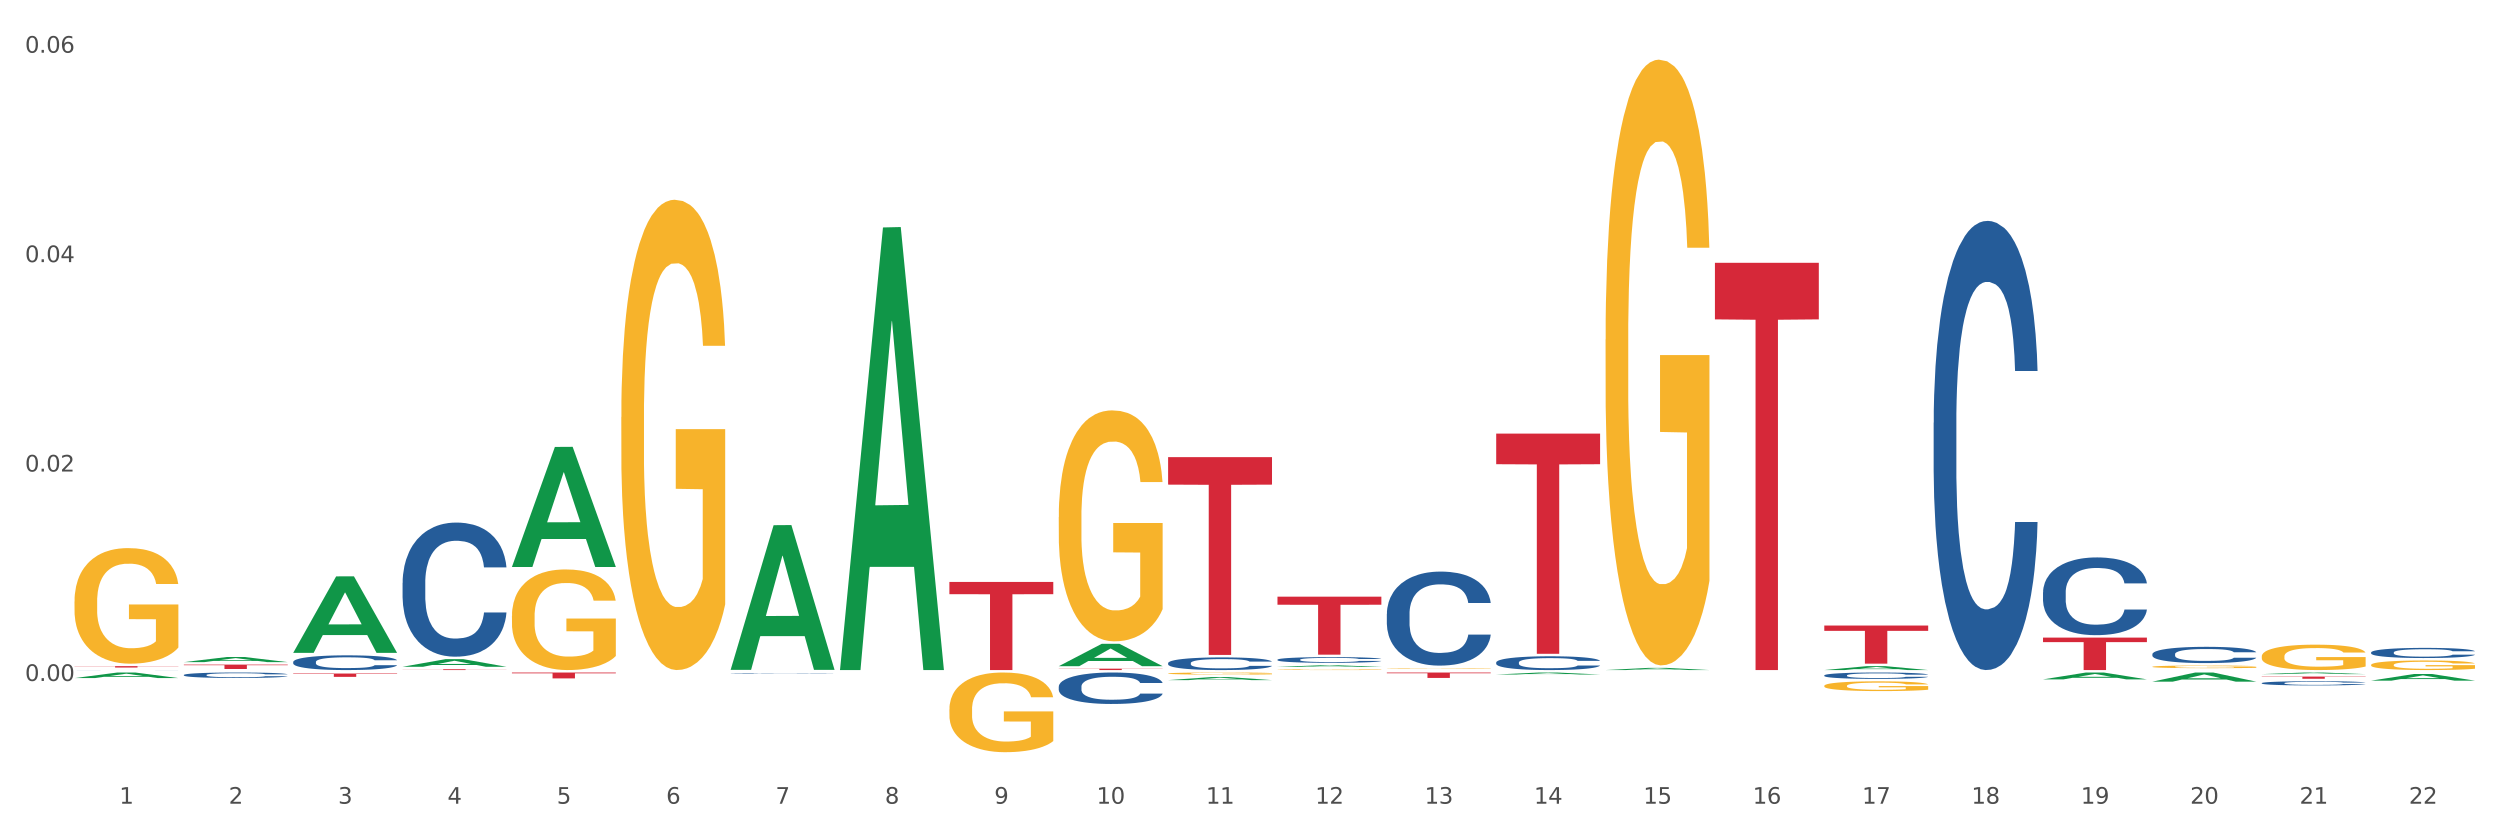 <?xml version="1.0" encoding="utf-8" standalone="no"?>
<!DOCTYPE svg PUBLIC "-//W3C//DTD SVG 1.1//EN"
  "http://www.w3.org/Graphics/SVG/1.1/DTD/svg11.dtd">
<svg xmlns:xlink="http://www.w3.org/1999/xlink" width="1080pt" height="360pt" viewBox="0 0 1080 360" xmlns="http://www.w3.org/2000/svg" version="1.1">
 <rect x="0" y="0" width="1080" height="360" fill="#333333" stroke="none"/>
 <defs>
  <style type="text/css">*{stroke-linejoin: round; stroke-linecap: butt}</style>
 </defs>
 <g id="figure_1">
  <g id="patch_1">
   <path d="M 0 360 
L 1080 360 
L 1080 0 
L 0 0 
z
" style="fill: #ffffff; stroke: #ffffff; stroke-linejoin: miter"/>
  </g>
  <g id="axes_1">
   <g id="matplotlib.axis_1">
    <g id="xtick_1">
     <g id="text_1">
      <!-- 1 -->
      <g style="fill: #4d4d4d" transform="translate(51.562 347.204) scale(0.096 -0.096)">
       <defs>
        <path id="DejaVuSans-31" d="M 794 531 
L 1825 531 
L 1825 4091 
L 703 3866 
L 703 4441 
L 1819 4666 
L 2450 4666 
L 2450 531 
L 3481 531 
L 3481 0 
L 794 0 
L 794 531 
z
" transform="scale(0.016)"/>
       </defs>
       <use xlink:href="#DejaVuSans-31"/>
      </g>
     </g>
    </g>
    <g id="xtick_2">
     <g id="text_2">
      <!-- 2 -->
      <g style="fill: #4d4d4d" transform="translate(98.807 347.204) scale(0.096 -0.096)">
       <defs>
        <path id="DejaVuSans-32" d="M 1228 531 
L 3431 531 
L 3431 0 
L 469 0 
L 469 531 
Q 828 903 1448 1529 
Q 2069 2156 2228 2338 
Q 2531 2678 2651 2914 
Q 2772 3150 2772 3378 
Q 2772 3750 2511 3984 
Q 2250 4219 1831 4219 
Q 1534 4219 1204 4116 
Q 875 4013 500 3803 
L 500 4441 
Q 881 4594 1212 4672 
Q 1544 4750 1819 4750 
Q 2544 4750 2975 4387 
Q 3406 4025 3406 3419 
Q 3406 3131 3298 2873 
Q 3191 2616 2906 2266 
Q 2828 2175 2409 1742 
Q 1991 1309 1228 531 
z
" transform="scale(0.016)"/>
       </defs>
       <use xlink:href="#DejaVuSans-32"/>
      </g>
     </g>
    </g>
    <g id="xtick_3">
     <g id="text_3">
      <!-- 3 -->
      <g style="fill: #4d4d4d" transform="translate(146.052 347.204) scale(0.096 -0.096)">
       <defs>
        <path id="DejaVuSans-33" d="M 2597 2516 
Q 3050 2419 3304 2112 
Q 3559 1806 3559 1356 
Q 3559 666 3084 287 
Q 2609 -91 1734 -91 
Q 1441 -91 1130 -33 
Q 819 25 488 141 
L 488 750 
Q 750 597 1062 519 
Q 1375 441 1716 441 
Q 2309 441 2620 675 
Q 2931 909 2931 1356 
Q 2931 1769 2642 2001 
Q 2353 2234 1838 2234 
L 1294 2234 
L 1294 2753 
L 1863 2753 
Q 2328 2753 2575 2939 
Q 2822 3125 2822 3475 
Q 2822 3834 2567 4026 
Q 2313 4219 1838 4219 
Q 1578 4219 1281 4162 
Q 984 4106 628 3988 
L 628 4550 
Q 988 4650 1302 4700 
Q 1616 4750 1894 4750 
Q 2613 4750 3031 4423 
Q 3450 4097 3450 3541 
Q 3450 3153 3228 2886 
Q 3006 2619 2597 2516 
z
" transform="scale(0.016)"/>
       </defs>
       <use xlink:href="#DejaVuSans-33"/>
      </g>
     </g>
    </g>
    <g id="xtick_4">
     <g id="text_4">
      <!-- 4 -->
      <g style="fill: #4d4d4d" transform="translate(193.297 347.204) scale(0.096 -0.096)">
       <defs>
        <path id="DejaVuSans-34" d="M 2419 4116 
L 825 1625 
L 2419 1625 
L 2419 4116 
z
M 2253 4666 
L 3047 4666 
L 3047 1625 
L 3713 1625 
L 3713 1100 
L 3047 1100 
L 3047 0 
L 2419 0 
L 2419 1100 
L 313 1100 
L 313 1709 
L 2253 4666 
z
" transform="scale(0.016)"/>
       </defs>
       <use xlink:href="#DejaVuSans-34"/>
      </g>
     </g>
    </g>
    <g id="xtick_5">
     <g id="text_5">
      <!-- 5 -->
      <g style="fill: #4d4d4d" transform="translate(240.542 347.204) scale(0.096 -0.096)">
       <defs>
        <path id="DejaVuSans-35" d="M 691 4666 
L 3169 4666 
L 3169 4134 
L 1269 4134 
L 1269 2991 
Q 1406 3038 1543 3061 
Q 1681 3084 1819 3084 
Q 2600 3084 3056 2656 
Q 3513 2228 3513 1497 
Q 3513 744 3044 326 
Q 2575 -91 1722 -91 
Q 1428 -91 1123 -41 
Q 819 9 494 109 
L 494 744 
Q 775 591 1075 516 
Q 1375 441 1709 441 
Q 2250 441 2565 725 
Q 2881 1009 2881 1497 
Q 2881 1984 2565 2268 
Q 2250 2553 1709 2553 
Q 1456 2553 1204 2497 
Q 953 2441 691 2322 
L 691 4666 
z
" transform="scale(0.016)"/>
       </defs>
       <use xlink:href="#DejaVuSans-35"/>
      </g>
     </g>
    </g>
    <g id="xtick_6">
     <g id="text_6">
      <!-- 6 -->
      <g style="fill: #4d4d4d" transform="translate(287.787 347.204) scale(0.096 -0.096)">
       <defs>
        <path id="DejaVuSans-36" d="M 2113 2584 
Q 1688 2584 1439 2293 
Q 1191 2003 1191 1497 
Q 1191 994 1439 701 
Q 1688 409 2113 409 
Q 2538 409 2786 701 
Q 3034 994 3034 1497 
Q 3034 2003 2786 2293 
Q 2538 2584 2113 2584 
z
M 3366 4563 
L 3366 3988 
Q 3128 4100 2886 4159 
Q 2644 4219 2406 4219 
Q 1781 4219 1451 3797 
Q 1122 3375 1075 2522 
Q 1259 2794 1537 2939 
Q 1816 3084 2150 3084 
Q 2853 3084 3261 2657 
Q 3669 2231 3669 1497 
Q 3669 778 3244 343 
Q 2819 -91 2113 -91 
Q 1303 -91 875 529 
Q 447 1150 447 2328 
Q 447 3434 972 4092 
Q 1497 4750 2381 4750 
Q 2619 4750 2861 4703 
Q 3103 4656 3366 4563 
z
" transform="scale(0.016)"/>
       </defs>
       <use xlink:href="#DejaVuSans-36"/>
      </g>
     </g>
    </g>
    <g id="xtick_7">
     <g id="text_7">
      <!-- 7 -->
      <g style="fill: #4d4d4d" transform="translate(335.032 347.204) scale(0.096 -0.096)">
       <defs>
        <path id="DejaVuSans-37" d="M 525 4666 
L 3525 4666 
L 3525 4397 
L 1831 0 
L 1172 0 
L 2766 4134 
L 525 4134 
L 525 4666 
z
" transform="scale(0.016)"/>
       </defs>
       <use xlink:href="#DejaVuSans-37"/>
      </g>
     </g>
    </g>
    <g id="xtick_8">
     <g id="text_8">
      <!-- 8 -->
      <g style="fill: #4d4d4d" transform="translate(382.276 347.204) scale(0.096 -0.096)">
       <defs>
        <path id="DejaVuSans-38" d="M 2034 2216 
Q 1584 2216 1326 1975 
Q 1069 1734 1069 1313 
Q 1069 891 1326 650 
Q 1584 409 2034 409 
Q 2484 409 2743 651 
Q 3003 894 3003 1313 
Q 3003 1734 2745 1975 
Q 2488 2216 2034 2216 
z
M 1403 2484 
Q 997 2584 770 2862 
Q 544 3141 544 3541 
Q 544 4100 942 4425 
Q 1341 4750 2034 4750 
Q 2731 4750 3128 4425 
Q 3525 4100 3525 3541 
Q 3525 3141 3298 2862 
Q 3072 2584 2669 2484 
Q 3125 2378 3379 2068 
Q 3634 1759 3634 1313 
Q 3634 634 3220 271 
Q 2806 -91 2034 -91 
Q 1263 -91 848 271 
Q 434 634 434 1313 
Q 434 1759 690 2068 
Q 947 2378 1403 2484 
z
M 1172 3481 
Q 1172 3119 1398 2916 
Q 1625 2713 2034 2713 
Q 2441 2713 2670 2916 
Q 2900 3119 2900 3481 
Q 2900 3844 2670 4047 
Q 2441 4250 2034 4250 
Q 1625 4250 1398 4047 
Q 1172 3844 1172 3481 
z
" transform="scale(0.016)"/>
       </defs>
       <use xlink:href="#DejaVuSans-38"/>
      </g>
     </g>
    </g>
    <g id="xtick_9">
     <g id="text_9">
      <!-- 9 -->
      <g style="fill: #4d4d4d" transform="translate(429.521 347.204) scale(0.096 -0.096)">
       <defs>
        <path id="DejaVuSans-39" d="M 703 97 
L 703 672 
Q 941 559 1184 500 
Q 1428 441 1663 441 
Q 2288 441 2617 861 
Q 2947 1281 2994 2138 
Q 2813 1869 2534 1725 
Q 2256 1581 1919 1581 
Q 1219 1581 811 2004 
Q 403 2428 403 3163 
Q 403 3881 828 4315 
Q 1253 4750 1959 4750 
Q 2769 4750 3195 4129 
Q 3622 3509 3622 2328 
Q 3622 1225 3098 567 
Q 2575 -91 1691 -91 
Q 1453 -91 1209 -44 
Q 966 3 703 97 
z
M 1959 2075 
Q 2384 2075 2632 2365 
Q 2881 2656 2881 3163 
Q 2881 3666 2632 3958 
Q 2384 4250 1959 4250 
Q 1534 4250 1286 3958 
Q 1038 3666 1038 3163 
Q 1038 2656 1286 2365 
Q 1534 2075 1959 2075 
z
" transform="scale(0.016)"/>
       </defs>
       <use xlink:href="#DejaVuSans-39"/>
      </g>
     </g>
    </g>
    <g id="xtick_10">
     <g id="text_10">
      <!-- 10 -->
      <g style="fill: #4d4d4d" transform="translate(473.712 347.204) scale(0.096 -0.096)">
       <defs>
        <path id="DejaVuSans-30" d="M 2034 4250 
Q 1547 4250 1301 3770 
Q 1056 3291 1056 2328 
Q 1056 1369 1301 889 
Q 1547 409 2034 409 
Q 2525 409 2770 889 
Q 3016 1369 3016 2328 
Q 3016 3291 2770 3770 
Q 2525 4250 2034 4250 
z
M 2034 4750 
Q 2819 4750 3233 4129 
Q 3647 3509 3647 2328 
Q 3647 1150 3233 529 
Q 2819 -91 2034 -91 
Q 1250 -91 836 529 
Q 422 1150 422 2328 
Q 422 3509 836 4129 
Q 1250 4750 2034 4750 
z
" transform="scale(0.016)"/>
       </defs>
       <use xlink:href="#DejaVuSans-31"/>
       <use xlink:href="#DejaVuSans-30" transform="translate(63.623 0)"/>
      </g>
     </g>
    </g>
    <g id="xtick_11">
     <g id="text_11">
      <!-- 11 -->
      <g style="fill: #4d4d4d" transform="translate(520.957 347.204) scale(0.096 -0.096)">
       <use xlink:href="#DejaVuSans-31"/>
       <use xlink:href="#DejaVuSans-31" transform="translate(63.623 0)"/>
      </g>
     </g>
    </g>
    <g id="xtick_12">
     <g id="text_12">
      <!-- 12 -->
      <g style="fill: #4d4d4d" transform="translate(568.202 347.204) scale(0.096 -0.096)">
       <use xlink:href="#DejaVuSans-31"/>
       <use xlink:href="#DejaVuSans-32" transform="translate(63.623 0)"/>
      </g>
     </g>
    </g>
    <g id="xtick_13">
     <g id="text_13">
      <!-- 13 -->
      <g style="fill: #4d4d4d" transform="translate(615.447 347.204) scale(0.096 -0.096)">
       <use xlink:href="#DejaVuSans-31"/>
       <use xlink:href="#DejaVuSans-33" transform="translate(63.623 0)"/>
      </g>
     </g>
    </g>
    <g id="xtick_14">
     <g id="text_14">
      <!-- 14 -->
      <g style="fill: #4d4d4d" transform="translate(662.692 347.204) scale(0.096 -0.096)">
       <use xlink:href="#DejaVuSans-31"/>
       <use xlink:href="#DejaVuSans-34" transform="translate(63.623 0)"/>
      </g>
     </g>
    </g>
    <g id="xtick_15">
     <g id="text_15">
      <!-- 15 -->
      <g style="fill: #4d4d4d" transform="translate(709.937 347.204) scale(0.096 -0.096)">
       <use xlink:href="#DejaVuSans-31"/>
       <use xlink:href="#DejaVuSans-35" transform="translate(63.623 0)"/>
      </g>
     </g>
    </g>
    <g id="xtick_16">
     <g id="text_16">
      <!-- 16 -->
      <g style="fill: #4d4d4d" transform="translate(757.181 347.204) scale(0.096 -0.096)">
       <use xlink:href="#DejaVuSans-31"/>
       <use xlink:href="#DejaVuSans-36" transform="translate(63.623 0)"/>
      </g>
     </g>
    </g>
    <g id="xtick_17">
     <g id="text_17">
      <!-- 17 -->
      <g style="fill: #4d4d4d" transform="translate(804.426 347.204) scale(0.096 -0.096)">
       <use xlink:href="#DejaVuSans-31"/>
       <use xlink:href="#DejaVuSans-37" transform="translate(63.623 0)"/>
      </g>
     </g>
    </g>
    <g id="xtick_18">
     <g id="text_18">
      <!-- 18 -->
      <g style="fill: #4d4d4d" transform="translate(851.671 347.204) scale(0.096 -0.096)">
       <use xlink:href="#DejaVuSans-31"/>
       <use xlink:href="#DejaVuSans-38" transform="translate(63.623 0)"/>
      </g>
     </g>
    </g>
    <g id="xtick_19">
     <g id="text_19">
      <!-- 19 -->
      <g style="fill: #4d4d4d" transform="translate(898.916 347.204) scale(0.096 -0.096)">
       <use xlink:href="#DejaVuSans-31"/>
       <use xlink:href="#DejaVuSans-39" transform="translate(63.623 0)"/>
      </g>
     </g>
    </g>
    <g id="xtick_20">
     <g id="text_20">
      <!-- 20 -->
      <g style="fill: #4d4d4d" transform="translate(946.161 347.204) scale(0.096 -0.096)">
       <use xlink:href="#DejaVuSans-32"/>
       <use xlink:href="#DejaVuSans-30" transform="translate(63.623 0)"/>
      </g>
     </g>
    </g>
    <g id="xtick_21">
     <g id="text_21">
      <!-- 21 -->
      <g style="fill: #4d4d4d" transform="translate(993.406 347.204) scale(0.096 -0.096)">
       <use xlink:href="#DejaVuSans-32"/>
       <use xlink:href="#DejaVuSans-31" transform="translate(63.623 0)"/>
      </g>
     </g>
    </g>
    <g id="xtick_22">
     <g id="text_22">
      <!-- 22 -->
      <g style="fill: #4d4d4d" transform="translate(1040.651 347.204) scale(0.096 -0.096)">
       <use xlink:href="#DejaVuSans-32"/>
       <use xlink:href="#DejaVuSans-32" transform="translate(63.623 0)"/>
      </g>
     </g>
    </g>
    <g id="xtick_23"/>
    <g id="xtick_24"/>
    <g id="xtick_25"/>
    <g id="xtick_26"/>
    <g id="xtick_27"/>
    <g id="xtick_28"/>
    <g id="xtick_29"/>
    <g id="xtick_30"/>
    <g id="xtick_31"/>
    <g id="xtick_32"/>
    <g id="xtick_33"/>
    <g id="xtick_34"/>
    <g id="xtick_35"/>
    <g id="xtick_36"/>
    <g id="xtick_37"/>
    <g id="xtick_38"/>
    <g id="xtick_39"/>
    <g id="xtick_40"/>
    <g id="xtick_41"/>
    <g id="xtick_42"/>
    <g id="xtick_43"/>
   </g>
   <g id="matplotlib.axis_2">
    <g id="ytick_1">
     <g id="text_23">
      <!-- 0.00 -->
      <g style="fill: #4d4d4d" transform="translate(10.8 294.171) scale(0.096 -0.096)">
       <defs>
        <path id="DejaVuSans-2e" d="M 684 794 
L 1344 794 
L 1344 0 
L 684 0 
L 684 794 
z
" transform="scale(0.016)"/>
       </defs>
       <use xlink:href="#DejaVuSans-30"/>
       <use xlink:href="#DejaVuSans-2e" transform="translate(63.623 0)"/>
       <use xlink:href="#DejaVuSans-30" transform="translate(95.41 0)"/>
       <use xlink:href="#DejaVuSans-30" transform="translate(159.033 0)"/>
      </g>
     </g>
    </g>
    <g id="ytick_2">
     <g id="text_24">
      <!-- 0.02 -->
      <g style="fill: #4d4d4d" transform="translate(10.8 203.705) scale(0.096 -0.096)">
       <use xlink:href="#DejaVuSans-30"/>
       <use xlink:href="#DejaVuSans-2e" transform="translate(63.623 0)"/>
       <use xlink:href="#DejaVuSans-30" transform="translate(95.41 0)"/>
       <use xlink:href="#DejaVuSans-32" transform="translate(159.033 0)"/>
      </g>
     </g>
    </g>
    <g id="ytick_3">
     <g id="text_25">
      <!-- 0.04 -->
      <g style="fill: #4d4d4d" transform="translate(10.8 113.238) scale(0.096 -0.096)">
       <use xlink:href="#DejaVuSans-30"/>
       <use xlink:href="#DejaVuSans-2e" transform="translate(63.623 0)"/>
       <use xlink:href="#DejaVuSans-30" transform="translate(95.41 0)"/>
       <use xlink:href="#DejaVuSans-34" transform="translate(159.033 0)"/>
      </g>
     </g>
    </g>
    <g id="ytick_4">
     <g id="text_26">
      <!-- 0.06 -->
      <g style="fill: #4d4d4d" transform="translate(10.8 22.772) scale(0.096 -0.096)">
       <use xlink:href="#DejaVuSans-30"/>
       <use xlink:href="#DejaVuSans-2e" transform="translate(63.623 0)"/>
       <use xlink:href="#DejaVuSans-30" transform="translate(95.41 0)"/>
       <use xlink:href="#DejaVuSans-36" transform="translate(159.033 0)"/>
      </g>
     </g>
    </g>
    <g id="ytick_5"/>
    <g id="ytick_6"/>
    <g id="ytick_7"/>
    <g id="ytick_8"/>
   </g>
   <g id="PolyCollection_1">
    <path d="M 32.175 292.926 
L 32.221 292.924 
L 50.73 290.526 
L 58.411 290.524 
L 77.058 292.931 
L 68.174 292.931 
L 64.148 292.37 
L 45.038 292.37 
L 44.899 292.379 
L 41.013 292.931 
L 32.175 292.931 
L 32.175 292.926 
L 47.444 292.036 
L 61.742 292.034 
L 54.663 291.037 
L 54.57 291.033 
L 54.478 291.039 
L 47.398 292.034 
L 47.444 292.036 
L 32.175 292.926 
z
" clip-path="url(#pf848a8d1a7)" style="fill: #109648"/>
    <path d="M 315.644 290.882 
L 315.697 290.882 
L 315.697 290.875 
L 315.856 290.867 
L 316.44 290.851 
L 317.183 290.839 
L 318.456 290.825 
L 319.146 290.819 
L 320.048 290.813 
L 321.904 290.802 
L 324.027 290.793 
L 325.512 290.788 
L 326.626 290.785 
L 329.12 290.779 
L 330.552 290.777 
L 332.038 290.775 
L 333.311 290.774 
L 335.433 290.772 
L 337.131 290.771 
L 339.094 290.771 
L 340.738 290.771 
L 342.913 290.772 
L 346.097 290.775 
L 347.317 290.777 
L 348.961 290.779 
L 350.659 290.783 
L 352.038 290.786 
L 353.63 290.792 
L 355.275 290.798 
L 356.866 290.807 
L 357.98 290.815 
L 358.882 290.823 
L 359.678 290.833 
L 360.262 290.844 
L 360.527 290.853 
L 350.818 290.853 
L 350.553 290.845 
L 350.022 290.836 
L 349.492 290.83 
L 348.908 290.825 
L 348.006 290.819 
L 347.211 290.816 
L 345.884 290.812 
L 344.664 290.809 
L 343.656 290.807 
L 342.436 290.806 
L 339.836 290.805 
L 337.979 290.805 
L 336.812 290.805 
L 335.38 290.806 
L 334.16 290.808 
L 332.727 290.81 
L 331.613 290.813 
L 330.499 290.817 
L 329.862 290.82 
L 328.907 290.825 
L 328.271 290.829 
L 327.422 290.836 
L 326.944 290.841 
L 326.096 290.854 
L 325.724 290.863 
L 325.565 290.87 
L 325.459 290.877 
L 325.459 290.912 
L 325.777 290.928 
L 326.043 290.935 
L 326.467 290.942 
L 327.263 290.952 
L 328.43 290.962 
L 329.65 290.969 
L 330.658 290.973 
L 331.613 290.976 
L 332.568 290.979 
L 333.735 290.981 
L 334.69 290.982 
L 336.123 290.984 
L 337.82 290.984 
L 339.147 290.984 
L 341.852 290.983 
L 343.073 290.982 
L 344.24 290.98 
L 345.513 290.978 
L 346.521 290.975 
L 347.105 290.973 
L 348.059 290.969 
L 348.802 290.964 
L 349.439 290.959 
L 349.863 290.955 
L 350.341 290.948 
L 350.712 290.94 
L 350.818 290.936 
L 360.527 290.936 
L 360.315 290.944 
L 359.943 290.952 
L 359.201 290.963 
L 358.617 290.969 
L 357.715 290.976 
L 356.76 290.983 
L 355.434 290.99 
L 354.214 290.995 
L 352.94 290.999 
L 351.561 291.003 
L 349.067 291.009 
L 348.166 291.011 
L 346.256 291.013 
L 344.77 291.015 
L 342.595 291.016 
L 340.367 291.017 
L 338.033 291.018 
L 335.963 291.017 
L 333.682 291.016 
L 332.25 291.014 
L 330.658 291.012 
L 328.801 291.009 
L 327.051 291.005 
L 325.406 291.001 
L 323.867 290.996 
L 322.435 290.99 
L 320.578 290.98 
L 319.199 290.971 
L 318.191 290.962 
L 317.501 290.955 
L 316.811 290.945 
L 316.44 290.939 
L 315.856 290.923 
L 315.644 290.908 
L 315.644 290.882 
z
" clip-path="url(#pf848a8d1a7)" style="fill: #255c99"/>
    <path d="M 173.91 251.782 
L 173.963 251.729 
L 173.963 250.248 
L 174.122 248.237 
L 174.705 244.533 
L 175.448 241.728 
L 176.721 238.447 
L 177.411 237.072 
L 178.313 235.537 
L 180.17 233.05 
L 182.292 230.933 
L 183.777 229.769 
L 184.892 229.028 
L 187.385 227.705 
L 188.817 227.123 
L 190.303 226.647 
L 191.576 226.33 
L 193.698 225.959 
L 195.396 225.8 
L 197.359 225.748 
L 199.004 225.8 
L 201.179 226.012 
L 204.362 226.647 
L 205.582 227.018 
L 207.227 227.653 
L 208.924 228.499 
L 210.304 229.346 
L 211.895 230.563 
L 213.54 232.15 
L 215.132 234.161 
L 216.246 236.013 
L 217.148 237.971 
L 217.943 240.352 
L 218.527 242.945 
L 218.792 245.115 
L 209.084 245.115 
L 208.818 243.157 
L 208.288 241.04 
L 207.757 239.612 
L 207.174 238.447 
L 206.272 237.125 
L 205.476 236.278 
L 204.15 235.272 
L 202.929 234.637 
L 201.921 234.267 
L 200.701 233.95 
L 198.102 233.632 
L 196.245 233.632 
L 195.078 233.738 
L 193.645 234.002 
L 192.425 234.373 
L 190.993 235.008 
L 189.879 235.696 
L 188.764 236.595 
L 188.128 237.23 
L 187.173 238.395 
L 186.536 239.347 
L 185.687 240.987 
L 185.21 242.152 
L 184.361 245.168 
L 183.99 247.39 
L 183.83 248.925 
L 183.724 250.618 
L 183.724 258.873 
L 184.043 262.577 
L 184.308 264.165 
L 184.732 265.964 
L 185.528 268.292 
L 186.695 270.568 
L 187.916 272.208 
L 188.924 273.213 
L 189.879 273.954 
L 190.833 274.536 
L 192.001 275.065 
L 192.956 275.383 
L 194.388 275.7 
L 196.086 275.859 
L 197.412 275.859 
L 200.118 275.595 
L 201.338 275.33 
L 202.505 274.96 
L 203.778 274.378 
L 204.786 273.743 
L 205.37 273.266 
L 206.325 272.261 
L 207.068 271.203 
L 207.704 269.985 
L 208.129 268.927 
L 208.606 267.34 
L 208.977 265.541 
L 209.084 264.588 
L 218.792 264.588 
L 218.58 266.493 
L 218.209 268.345 
L 217.466 270.832 
L 216.882 272.261 
L 215.98 274.007 
L 215.026 275.489 
L 213.699 277.129 
L 212.479 278.346 
L 211.206 279.405 
L 209.826 280.357 
L 207.333 281.68 
L 206.431 282.05 
L 204.521 282.685 
L 203.036 283.056 
L 200.86 283.426 
L 198.632 283.638 
L 196.298 283.691 
L 194.229 283.585 
L 191.948 283.267 
L 190.515 282.95 
L 188.924 282.474 
L 187.067 281.733 
L 185.316 280.833 
L 183.671 279.775 
L 182.133 278.558 
L 180.7 277.182 
L 178.844 274.907 
L 177.464 272.684 
L 176.456 270.62 
L 175.766 268.874 
L 175.077 266.652 
L 174.705 265.117 
L 174.122 261.413 
L 173.91 257.974 
L 173.91 251.782 
z
" clip-path="url(#pf848a8d1a7)" style="fill: #255c99"/>
    <path d="M 126.665 285.963 
L 126.718 285.957 
L 126.718 285.795 
L 126.877 285.574 
L 127.461 285.168 
L 128.203 284.86 
L 129.477 284.5 
L 130.166 284.349 
L 131.068 284.18 
L 132.925 283.907 
L 135.047 283.675 
L 136.533 283.547 
L 137.647 283.466 
L 140.14 283.321 
L 141.573 283.257 
L 143.058 283.205 
L 144.331 283.17 
L 146.453 283.129 
L 148.151 283.112 
L 150.114 283.106 
L 151.759 283.112 
L 153.934 283.135 
L 157.117 283.205 
L 158.337 283.245 
L 159.982 283.315 
L 161.68 283.408 
L 163.059 283.501 
L 164.651 283.635 
L 166.295 283.809 
L 167.887 284.029 
L 169.001 284.233 
L 169.903 284.448 
L 170.699 284.709 
L 171.282 284.993 
L 171.547 285.232 
L 161.839 285.232 
L 161.573 285.017 
L 161.043 284.784 
L 160.512 284.628 
L 159.929 284.5 
L 159.027 284.355 
L 158.231 284.262 
L 156.905 284.151 
L 155.685 284.082 
L 154.677 284.041 
L 153.456 284.006 
L 150.857 283.971 
L 149 283.971 
L 147.833 283.983 
L 146.4 284.012 
L 145.18 284.053 
L 143.748 284.122 
L 142.634 284.198 
L 141.52 284.297 
L 140.883 284.366 
L 139.928 284.494 
L 139.291 284.599 
L 138.442 284.779 
L 137.965 284.906 
L 137.116 285.237 
L 136.745 285.481 
L 136.586 285.65 
L 136.48 285.836 
L 136.48 286.741 
L 136.798 287.148 
L 137.063 287.322 
L 137.488 287.52 
L 138.283 287.775 
L 139.45 288.025 
L 140.671 288.205 
L 141.679 288.315 
L 142.634 288.397 
L 143.589 288.46 
L 144.756 288.518 
L 145.711 288.553 
L 147.143 288.588 
L 148.841 288.606 
L 150.167 288.606 
L 152.873 288.577 
L 154.093 288.548 
L 155.26 288.507 
L 156.533 288.443 
L 157.541 288.373 
L 158.125 288.321 
L 159.08 288.211 
L 159.823 288.095 
L 160.459 287.961 
L 160.884 287.845 
L 161.361 287.671 
L 161.733 287.473 
L 161.839 287.369 
L 171.547 287.369 
L 171.335 287.578 
L 170.964 287.781 
L 170.221 288.054 
L 169.637 288.211 
L 168.736 288.402 
L 167.781 288.565 
L 166.454 288.745 
L 165.234 288.879 
L 163.961 288.995 
L 162.581 289.099 
L 160.088 289.244 
L 159.186 289.285 
L 157.276 289.355 
L 155.791 289.395 
L 153.616 289.436 
L 151.387 289.459 
L 149.053 289.465 
L 146.984 289.453 
L 144.703 289.419 
L 143.27 289.384 
L 141.679 289.332 
L 139.822 289.25 
L 138.071 289.151 
L 136.426 289.035 
L 134.888 288.902 
L 133.456 288.751 
L 131.599 288.501 
L 130.219 288.257 
L 129.211 288.031 
L 128.522 287.839 
L 127.832 287.595 
L 127.461 287.427 
L 126.877 287.02 
L 126.665 286.643 
L 126.665 285.963 
z
" clip-path="url(#pf848a8d1a7)" style="fill: #255c99"/>
    <path d="M 79.42 291.585 
L 79.473 291.583 
L 79.473 291.522 
L 79.632 291.44 
L 80.216 291.29 
L 80.958 291.175 
L 82.232 291.042 
L 82.921 290.986 
L 83.823 290.923 
L 85.68 290.822 
L 87.802 290.735 
L 89.288 290.688 
L 90.402 290.658 
L 92.895 290.604 
L 94.328 290.58 
L 95.813 290.561 
L 97.086 290.548 
L 99.209 290.533 
L 100.906 290.526 
L 102.869 290.524 
L 104.514 290.526 
L 106.689 290.535 
L 109.872 290.561 
L 111.092 290.576 
L 112.737 290.602 
L 114.435 290.636 
L 115.814 290.671 
L 117.406 290.72 
L 119.05 290.785 
L 120.642 290.867 
L 121.756 290.942 
L 122.658 291.022 
L 123.454 291.119 
L 124.037 291.225 
L 124.303 291.313 
L 114.594 291.313 
L 114.329 291.233 
L 113.798 291.147 
L 113.268 291.089 
L 112.684 291.042 
L 111.782 290.988 
L 110.986 290.953 
L 109.66 290.912 
L 108.44 290.886 
L 107.432 290.871 
L 106.212 290.858 
L 103.612 290.845 
L 101.755 290.845 
L 100.588 290.85 
L 99.156 290.86 
L 97.935 290.876 
L 96.503 290.901 
L 95.389 290.929 
L 94.275 290.966 
L 93.638 290.992 
L 92.683 291.039 
L 92.046 291.078 
L 91.198 291.145 
L 90.72 291.192 
L 89.871 291.315 
L 89.5 291.406 
L 89.341 291.468 
L 89.235 291.537 
L 89.235 291.874 
L 89.553 292.025 
L 89.818 292.089 
L 90.243 292.163 
L 91.038 292.258 
L 92.206 292.35 
L 93.426 292.417 
L 94.434 292.458 
L 95.389 292.488 
L 96.344 292.512 
L 97.511 292.534 
L 98.466 292.546 
L 99.898 292.559 
L 101.596 292.566 
L 102.922 292.566 
L 105.628 292.555 
L 106.848 292.544 
L 108.015 292.529 
L 109.289 292.505 
L 110.297 292.48 
L 110.88 292.46 
L 111.835 292.419 
L 112.578 292.376 
L 113.214 292.327 
L 113.639 292.283 
L 114.116 292.219 
L 114.488 292.145 
L 114.594 292.107 
L 124.303 292.107 
L 124.09 292.184 
L 123.719 292.26 
L 122.976 292.361 
L 122.393 292.419 
L 121.491 292.49 
L 120.536 292.551 
L 119.209 292.618 
L 117.989 292.667 
L 116.716 292.71 
L 115.337 292.749 
L 112.843 292.803 
L 111.941 292.818 
L 110.031 292.844 
L 108.546 292.859 
L 106.371 292.874 
L 104.142 292.883 
L 101.808 292.885 
L 99.739 292.881 
L 97.458 292.868 
L 96.025 292.855 
L 94.434 292.835 
L 92.577 292.805 
L 90.826 292.769 
L 89.182 292.725 
L 87.643 292.676 
L 86.211 292.62 
L 84.354 292.527 
L 82.974 292.437 
L 81.966 292.352 
L 81.277 292.281 
L 80.587 292.191 
L 80.216 292.128 
L 79.632 291.977 
L 79.42 291.837 
L 79.42 291.585 
z
" clip-path="url(#pf848a8d1a7)" style="fill: #255c99"/>
    <path d="M 32.175 289.446 
L 32.228 289.446 
L 32.228 289.445 
L 32.387 289.444 
L 32.971 289.442 
L 33.714 289.44 
L 34.987 289.438 
L 35.676 289.437 
L 36.578 289.436 
L 38.435 289.435 
L 40.557 289.433 
L 42.043 289.433 
L 43.157 289.432 
L 45.65 289.432 
L 47.083 289.431 
L 48.568 289.431 
L 49.842 289.431 
L 51.964 289.43 
L 53.661 289.43 
L 55.624 289.43 
L 57.269 289.43 
L 59.444 289.431 
L 62.627 289.431 
L 63.847 289.431 
L 65.492 289.432 
L 67.19 289.432 
L 68.569 289.433 
L 70.161 289.433 
L 71.805 289.434 
L 73.397 289.435 
L 74.511 289.437 
L 75.413 289.438 
L 76.209 289.439 
L 76.792 289.441 
L 77.058 289.442 
L 67.349 289.442 
L 67.084 289.441 
L 66.553 289.44 
L 66.023 289.439 
L 65.439 289.438 
L 64.537 289.437 
L 63.741 289.437 
L 62.415 289.436 
L 61.195 289.436 
L 60.187 289.435 
L 58.967 289.435 
L 56.367 289.435 
L 54.51 289.435 
L 53.343 289.435 
L 51.911 289.435 
L 50.69 289.436 
L 49.258 289.436 
L 48.144 289.436 
L 47.03 289.437 
L 46.393 289.437 
L 45.438 289.438 
L 44.802 289.439 
L 43.953 289.439 
L 43.475 289.44 
L 42.626 289.442 
L 42.255 289.443 
L 42.096 289.444 
L 41.99 289.445 
L 41.99 289.45 
L 42.308 289.452 
L 42.573 289.453 
L 42.998 289.454 
L 43.794 289.456 
L 44.961 289.457 
L 46.181 289.458 
L 47.189 289.459 
L 48.144 289.459 
L 49.099 289.46 
L 50.266 289.46 
L 51.221 289.46 
L 52.653 289.46 
L 54.351 289.46 
L 55.677 289.46 
L 58.383 289.46 
L 59.603 289.46 
L 60.77 289.46 
L 62.044 289.46 
L 63.052 289.459 
L 63.635 289.459 
L 64.59 289.458 
L 65.333 289.458 
L 65.97 289.457 
L 66.394 289.456 
L 66.872 289.455 
L 67.243 289.454 
L 67.349 289.454 
L 77.058 289.454 
L 76.845 289.455 
L 76.474 289.456 
L 75.731 289.457 
L 75.148 289.458 
L 74.246 289.459 
L 73.291 289.46 
L 71.965 289.461 
L 70.744 289.462 
L 69.471 289.463 
L 68.092 289.463 
L 65.598 289.464 
L 64.696 289.464 
L 62.786 289.464 
L 61.301 289.465 
L 59.126 289.465 
L 56.898 289.465 
L 54.563 289.465 
L 52.494 289.465 
L 50.213 289.465 
L 48.781 289.465 
L 47.189 289.464 
L 45.332 289.464 
L 43.581 289.463 
L 41.937 289.463 
L 40.398 289.462 
L 38.966 289.461 
L 37.109 289.46 
L 35.73 289.458 
L 34.722 289.457 
L 34.032 289.456 
L 33.342 289.455 
L 32.971 289.454 
L 32.387 289.452 
L 32.175 289.45 
L 32.175 289.446 
z
" clip-path="url(#pf848a8d1a7)" style="fill: #255c99"/>
    <path d="M 32.175 287.77 
L 77.058 287.77 
L 77.058 287.853 
L 59.402 287.854 
L 59.402 288.371 
L 49.724 288.371 
L 49.724 287.854 
L 32.175 287.853 
L 32.175 287.77 
L 32.175 287.77 
z
" clip-path="url(#pf848a8d1a7)" style="fill: #d62839"/>
    <path d="M 79.42 287.1 
L 124.303 287.1 
L 124.303 287.367 
L 106.647 287.369 
L 106.647 289.021 
L 96.969 289.021 
L 96.969 287.369 
L 79.42 287.367 
L 79.42 287.102 
L 79.42 287.1 
z
" clip-path="url(#pf848a8d1a7)" style="fill: #d62839"/>
    <path d="M 126.665 290.957 
L 171.547 290.957 
L 171.547 291.16 
L 153.892 291.161 
L 153.892 292.416 
L 144.214 292.416 
L 144.214 291.161 
L 126.665 291.16 
L 126.665 290.959 
L 126.665 290.957 
z
" clip-path="url(#pf848a8d1a7)" style="fill: #d62839"/>
    <path d="M 457.379 296.632 
L 457.432 296.619 
L 457.432 296.272 
L 457.591 295.8 
L 458.175 294.931 
L 458.917 294.273 
L 460.191 293.503 
L 460.88 293.181 
L 461.782 292.821 
L 463.639 292.237 
L 465.761 291.741 
L 467.247 291.468 
L 468.361 291.294 
L 470.854 290.983 
L 472.287 290.847 
L 473.772 290.735 
L 475.045 290.661 
L 477.168 290.574 
L 478.865 290.537 
L 480.828 290.524 
L 482.473 290.537 
L 484.648 290.586 
L 487.831 290.735 
L 489.051 290.822 
L 490.696 290.971 
L 492.394 291.17 
L 493.773 291.368 
L 495.365 291.654 
L 497.009 292.026 
L 498.601 292.498 
L 499.715 292.932 
L 500.617 293.392 
L 501.413 293.95 
L 501.996 294.559 
L 502.262 295.068 
L 492.553 295.068 
L 492.288 294.608 
L 491.757 294.112 
L 491.227 293.777 
L 490.643 293.503 
L 489.741 293.193 
L 488.945 292.994 
L 487.619 292.759 
L 486.399 292.61 
L 485.391 292.523 
L 484.171 292.448 
L 481.571 292.374 
L 479.714 292.374 
L 478.547 292.399 
L 477.114 292.461 
L 475.894 292.548 
L 474.462 292.697 
L 473.348 292.858 
L 472.234 293.069 
L 471.597 293.218 
L 470.642 293.491 
L 470.005 293.714 
L 469.157 294.099 
L 468.679 294.372 
L 467.83 295.08 
L 467.459 295.601 
L 467.3 295.961 
L 467.194 296.359 
L 467.194 298.295 
L 467.512 299.164 
L 467.777 299.537 
L 468.202 299.959 
L 468.997 300.505 
L 470.165 301.039 
L 471.385 301.423 
L 472.393 301.659 
L 473.348 301.833 
L 474.303 301.97 
L 475.47 302.094 
L 476.425 302.168 
L 477.857 302.243 
L 479.555 302.28 
L 480.881 302.28 
L 483.587 302.218 
L 484.807 302.156 
L 485.974 302.069 
L 487.248 301.932 
L 488.256 301.783 
L 488.839 301.672 
L 489.794 301.436 
L 490.537 301.188 
L 491.173 300.902 
L 491.598 300.654 
L 492.075 300.281 
L 492.447 299.859 
L 492.553 299.636 
L 502.262 299.636 
L 502.049 300.083 
L 501.678 300.517 
L 500.935 301.101 
L 500.352 301.436 
L 499.45 301.846 
L 498.495 302.193 
L 497.168 302.578 
L 495.948 302.863 
L 494.675 303.112 
L 493.296 303.335 
L 490.802 303.646 
L 489.9 303.732 
L 487.99 303.881 
L 486.505 303.968 
L 484.33 304.055 
L 482.101 304.105 
L 479.767 304.117 
L 477.698 304.092 
L 475.417 304.018 
L 473.984 303.943 
L 472.393 303.832 
L 470.536 303.658 
L 468.785 303.447 
L 467.141 303.199 
L 465.602 302.913 
L 464.17 302.59 
L 462.313 302.057 
L 460.933 301.535 
L 459.925 301.051 
L 459.236 300.641 
L 458.546 300.12 
L 458.175 299.76 
L 457.591 298.891 
L 457.379 298.084 
L 457.379 296.632 
z
" clip-path="url(#pf848a8d1a7)" style="fill: #255c99"/>
    <path d="M 173.91 289.112 
L 218.792 289.112 
L 218.792 289.161 
L 201.137 289.161 
L 201.137 289.465 
L 191.459 289.465 
L 191.459 289.161 
L 173.91 289.161 
L 173.91 289.112 
L 173.91 289.112 
z
" clip-path="url(#pf848a8d1a7)" style="fill: #d62839"/>
    <path d="M 410.134 251.393 
L 455.017 251.393 
L 455.017 256.683 
L 437.361 256.719 
L 437.361 289.465 
L 427.683 289.465 
L 427.683 256.719 
L 410.134 256.683 
L 410.134 251.428 
L 410.134 251.393 
z
" clip-path="url(#pf848a8d1a7)" style="fill: #d62839"/>
    <path d="M 457.379 288.864 
L 502.262 288.864 
L 502.262 288.948 
L 484.606 288.948 
L 484.606 289.465 
L 474.928 289.465 
L 474.928 288.948 
L 457.379 288.948 
L 457.379 288.865 
L 457.379 288.864 
z
" clip-path="url(#pf848a8d1a7)" style="fill: #d62839"/>
    <path d="M 504.624 197.485 
L 549.506 197.485 
L 549.506 209.36 
L 531.851 209.44 
L 531.851 282.937 
L 522.173 282.937 
L 522.173 209.44 
L 504.624 209.36 
L 504.624 197.565 
L 504.624 197.485 
z
" clip-path="url(#pf848a8d1a7)" style="fill: #d62839"/>
    <path d="M 551.869 257.772 
L 596.751 257.772 
L 596.751 261.252 
L 579.096 261.275 
L 579.096 282.81 
L 569.418 282.81 
L 569.418 261.275 
L 551.869 261.252 
L 551.869 257.796 
L 551.869 257.772 
z
" clip-path="url(#pf848a8d1a7)" style="fill: #d62839"/>
    <path d="M 599.113 290.524 
L 643.996 290.524 
L 643.996 290.848 
L 626.341 290.85 
L 626.341 292.857 
L 616.662 292.857 
L 616.662 290.85 
L 599.113 290.848 
L 599.113 290.526 
L 599.113 290.524 
z
" clip-path="url(#pf848a8d1a7)" style="fill: #d62839"/>
    <path d="M 646.358 187.315 
L 691.241 187.315 
L 691.241 200.536 
L 673.586 200.625 
L 673.586 282.452 
L 663.907 282.452 
L 663.907 200.625 
L 646.358 200.536 
L 646.358 187.405 
L 646.358 187.315 
z
" clip-path="url(#pf848a8d1a7)" style="fill: #d62839"/>
    <path d="M 740.848 113.518 
L 785.731 113.518 
L 785.731 137.969 
L 768.075 138.134 
L 768.075 289.465 
L 758.397 289.465 
L 758.397 138.134 
L 740.848 137.969 
L 740.848 113.684 
L 740.848 113.518 
z
" clip-path="url(#pf848a8d1a7)" style="fill: #d62839"/>
    <path d="M 788.093 270.236 
L 832.976 270.236 
L 832.976 272.524 
L 815.32 272.54 
L 815.32 286.7 
L 805.642 286.7 
L 805.642 272.54 
L 788.093 272.524 
L 788.093 270.252 
L 788.093 270.236 
z
" clip-path="url(#pf848a8d1a7)" style="fill: #d62839"/>
    <path d="M 221.154 290.524 
L 266.037 290.524 
L 266.037 290.877 
L 248.382 290.879 
L 248.382 293.063 
L 238.703 293.063 
L 238.703 290.879 
L 221.154 290.877 
L 221.154 290.527 
L 221.154 290.524 
z
" clip-path="url(#pf848a8d1a7)" style="fill: #d62839"/>
    <path d="M 504.624 286.453 
L 504.677 286.448 
L 504.677 286.308 
L 504.836 286.119 
L 505.42 285.769 
L 506.162 285.504 
L 507.436 285.195 
L 508.125 285.065 
L 509.027 284.92 
L 510.884 284.685 
L 513.006 284.485 
L 514.492 284.375 
L 515.606 284.305 
L 518.099 284.181 
L 519.532 284.126 
L 521.017 284.081 
L 522.29 284.051 
L 524.412 284.016 
L 526.11 284.001 
L 528.073 283.996 
L 529.718 284.001 
L 531.893 284.021 
L 535.076 284.081 
L 536.296 284.116 
L 537.941 284.176 
L 539.639 284.256 
L 541.018 284.335 
L 542.61 284.45 
L 544.254 284.6 
L 545.846 284.79 
L 546.96 284.965 
L 547.862 285.15 
L 548.658 285.374 
L 549.241 285.619 
L 549.506 285.824 
L 539.798 285.824 
L 539.532 285.639 
L 539.002 285.439 
L 538.471 285.304 
L 537.888 285.195 
L 536.986 285.07 
L 536.19 284.99 
L 534.864 284.895 
L 533.644 284.835 
L 532.636 284.8 
L 531.415 284.77 
L 528.816 284.74 
L 526.959 284.74 
L 525.792 284.75 
L 524.359 284.775 
L 523.139 284.81 
L 521.707 284.87 
L 520.593 284.935 
L 519.479 285.02 
L 518.842 285.08 
L 517.887 285.19 
L 517.25 285.279 
L 516.401 285.434 
L 515.924 285.544 
L 515.075 285.829 
L 514.704 286.039 
L 514.545 286.184 
L 514.439 286.343 
L 514.439 287.123 
L 514.757 287.472 
L 515.022 287.622 
L 515.447 287.792 
L 516.242 288.012 
L 517.409 288.226 
L 518.63 288.381 
L 519.638 288.476 
L 520.593 288.546 
L 521.548 288.601 
L 522.715 288.651 
L 523.67 288.681 
L 525.102 288.711 
L 526.8 288.726 
L 528.126 288.726 
L 530.832 288.701 
L 532.052 288.676 
L 533.219 288.641 
L 534.492 288.586 
L 535.5 288.526 
L 536.084 288.481 
L 537.039 288.386 
L 537.782 288.286 
L 538.418 288.171 
L 538.843 288.072 
L 539.32 287.922 
L 539.692 287.752 
L 539.798 287.662 
L 549.506 287.662 
L 549.294 287.842 
L 548.923 288.017 
L 548.18 288.251 
L 547.596 288.386 
L 546.695 288.551 
L 545.74 288.691 
L 544.413 288.846 
L 543.193 288.961 
L 541.92 289.061 
L 540.54 289.15 
L 538.047 289.275 
L 537.145 289.31 
L 535.235 289.37 
L 533.75 289.405 
L 531.575 289.44 
L 529.346 289.46 
L 527.012 289.465 
L 524.943 289.455 
L 522.662 289.425 
L 521.229 289.395 
L 519.638 289.35 
L 517.781 289.28 
L 516.03 289.195 
L 514.385 289.095 
L 512.847 288.981 
L 511.414 288.851 
L 509.558 288.636 
L 508.178 288.426 
L 507.17 288.231 
L 506.481 288.067 
L 505.791 287.857 
L 505.42 287.712 
L 504.836 287.362 
L 504.624 287.038 
L 504.624 286.453 
z
" clip-path="url(#pf848a8d1a7)" style="fill: #255c99"/>
    <path d="M 551.869 284.98 
L 551.922 284.978 
L 551.922 284.915 
L 552.081 284.829 
L 552.664 284.671 
L 553.407 284.551 
L 554.68 284.411 
L 555.37 284.352 
L 556.272 284.287 
L 558.129 284.181 
L 560.251 284.091 
L 561.736 284.041 
L 562.851 284.009 
L 565.344 283.953 
L 566.776 283.928 
L 568.262 283.908 
L 569.535 283.894 
L 571.657 283.878 
L 573.355 283.872 
L 575.318 283.869 
L 576.963 283.872 
L 579.138 283.881 
L 582.321 283.908 
L 583.541 283.923 
L 585.186 283.951 
L 586.883 283.987 
L 588.263 284.023 
L 589.854 284.075 
L 591.499 284.142 
L 593.091 284.228 
L 594.205 284.307 
L 595.107 284.391 
L 595.902 284.492 
L 596.486 284.603 
L 596.751 284.696 
L 587.043 284.696 
L 586.777 284.612 
L 586.247 284.522 
L 585.716 284.461 
L 585.133 284.411 
L 584.231 284.355 
L 583.435 284.319 
L 582.109 284.276 
L 580.888 284.249 
L 579.88 284.233 
L 578.66 284.219 
L 576.061 284.206 
L 574.204 284.206 
L 573.037 284.21 
L 571.604 284.222 
L 570.384 284.237 
L 568.952 284.264 
L 567.838 284.294 
L 566.723 284.332 
L 566.087 284.359 
L 565.132 284.409 
L 564.495 284.45 
L 563.646 284.52 
L 563.169 284.569 
L 562.32 284.698 
L 561.949 284.793 
L 561.789 284.858 
L 561.683 284.93 
L 561.683 285.283 
L 562.002 285.441 
L 562.267 285.508 
L 562.691 285.585 
L 563.487 285.685 
L 564.654 285.782 
L 565.875 285.852 
L 566.883 285.895 
L 567.838 285.926 
L 568.792 285.951 
L 569.96 285.974 
L 570.915 285.987 
L 572.347 286.001 
L 574.045 286.007 
L 575.371 286.007 
L 578.077 285.996 
L 579.297 285.985 
L 580.464 285.969 
L 581.737 285.944 
L 582.745 285.917 
L 583.329 285.897 
L 584.284 285.854 
L 585.027 285.809 
L 585.663 285.757 
L 586.088 285.712 
L 586.565 285.644 
L 586.936 285.567 
L 587.043 285.527 
L 596.751 285.527 
L 596.539 285.608 
L 596.168 285.687 
L 595.425 285.793 
L 594.841 285.854 
L 593.939 285.928 
L 592.985 285.992 
L 591.658 286.062 
L 590.438 286.114 
L 589.165 286.159 
L 587.785 286.199 
L 585.292 286.256 
L 584.39 286.272 
L 582.48 286.299 
L 580.995 286.315 
L 578.819 286.33 
L 576.591 286.339 
L 574.257 286.342 
L 572.188 286.337 
L 569.907 286.324 
L 568.474 286.31 
L 566.883 286.29 
L 565.026 286.258 
L 563.275 286.22 
L 561.63 286.175 
L 560.092 286.123 
L 558.659 286.064 
L 556.803 285.967 
L 555.423 285.872 
L 554.415 285.784 
L 553.725 285.709 
L 553.036 285.615 
L 552.664 285.549 
L 552.081 285.391 
L 551.869 285.244 
L 551.869 284.98 
z
" clip-path="url(#pf848a8d1a7)" style="fill: #255c99"/>
    <path d="M 599.113 265.176 
L 599.167 265.139 
L 599.167 264.1 
L 599.326 262.69 
L 599.909 260.093 
L 600.652 258.127 
L 601.925 255.826 
L 602.615 254.862 
L 603.517 253.786 
L 605.374 252.042 
L 607.496 250.558 
L 608.981 249.742 
L 610.095 249.222 
L 612.589 248.295 
L 614.021 247.887 
L 615.507 247.553 
L 616.78 247.33 
L 618.902 247.07 
L 620.6 246.959 
L 622.563 246.922 
L 624.207 246.959 
L 626.383 247.107 
L 629.566 247.553 
L 630.786 247.812 
L 632.431 248.258 
L 634.128 248.851 
L 635.508 249.445 
L 637.099 250.298 
L 638.744 251.411 
L 640.335 252.821 
L 641.45 254.12 
L 642.351 255.492 
L 643.147 257.162 
L 643.731 258.98 
L 643.996 260.501 
L 634.287 260.501 
L 634.022 259.128 
L 633.492 257.644 
L 632.961 256.643 
L 632.378 255.826 
L 631.476 254.899 
L 630.68 254.305 
L 629.354 253.6 
L 628.133 253.155 
L 627.125 252.895 
L 625.905 252.673 
L 623.306 252.45 
L 621.449 252.45 
L 620.282 252.524 
L 618.849 252.71 
L 617.629 252.97 
L 616.196 253.415 
L 615.082 253.897 
L 613.968 254.528 
L 613.332 254.973 
L 612.377 255.789 
L 611.74 256.457 
L 610.891 257.607 
L 610.414 258.424 
L 609.565 260.538 
L 609.194 262.097 
L 609.034 263.173 
L 608.928 264.36 
L 608.928 270.148 
L 609.247 272.745 
L 609.512 273.858 
L 609.936 275.119 
L 610.732 276.752 
L 611.899 278.347 
L 613.119 279.498 
L 614.127 280.202 
L 615.082 280.722 
L 616.037 281.13 
L 617.204 281.501 
L 618.159 281.724 
L 619.592 281.946 
L 621.29 282.058 
L 622.616 282.058 
L 625.322 281.872 
L 626.542 281.687 
L 627.709 281.427 
L 628.982 281.019 
L 629.99 280.573 
L 630.574 280.24 
L 631.529 279.535 
L 632.271 278.793 
L 632.908 277.939 
L 633.333 277.197 
L 633.81 276.084 
L 634.181 274.823 
L 634.287 274.155 
L 643.996 274.155 
L 643.784 275.49 
L 643.413 276.789 
L 642.67 278.533 
L 642.086 279.535 
L 641.184 280.759 
L 640.229 281.798 
L 638.903 282.948 
L 637.683 283.801 
L 636.41 284.543 
L 635.03 285.211 
L 632.537 286.139 
L 631.635 286.398 
L 629.725 286.844 
L 628.239 287.103 
L 626.064 287.363 
L 623.836 287.512 
L 621.502 287.549 
L 619.433 287.474 
L 617.151 287.252 
L 615.719 287.029 
L 614.127 286.695 
L 612.271 286.176 
L 610.52 285.545 
L 608.875 284.803 
L 607.337 283.95 
L 605.904 282.985 
L 604.047 281.39 
L 602.668 279.831 
L 601.66 278.384 
L 600.97 277.16 
L 600.281 275.602 
L 599.909 274.526 
L 599.326 271.929 
L 599.113 269.517 
L 599.113 265.176 
z
" clip-path="url(#pf848a8d1a7)" style="fill: #255c99"/>
    <path d="M 221.154 266.083 
L 221.207 266.043 
L 221.207 264.614 
L 221.313 263.383 
L 221.843 260.406 
L 222.638 257.945 
L 223.221 256.635 
L 223.804 255.563 
L 224.493 254.491 
L 225.341 253.379 
L 226.877 251.752 
L 227.831 250.918 
L 228.997 250.045 
L 231.117 248.774 
L 232.653 248.06 
L 234.243 247.464 
L 236.84 246.75 
L 238.535 246.432 
L 240.337 246.194 
L 242.51 246.035 
L 244.152 245.996 
L 247.756 246.115 
L 250.829 246.472 
L 252.313 246.75 
L 254.22 247.226 
L 255.227 247.544 
L 256.87 248.179 
L 258.566 249.013 
L 259.731 249.727 
L 261.48 251.077 
L 262.805 252.427 
L 264.024 254.094 
L 264.659 255.245 
L 265.136 256.317 
L 265.56 257.548 
L 265.984 259.493 
L 256.446 259.493 
L 256.075 258.104 
L 255.492 256.794 
L 254.644 255.523 
L 253.902 254.729 
L 252.631 253.737 
L 251.465 253.102 
L 250.246 252.625 
L 248.762 252.228 
L 247.597 252.03 
L 245.954 251.871 
L 242.721 251.911 
L 240.549 252.228 
L 239.065 252.625 
L 238.111 252.982 
L 237.263 253.379 
L 236.31 253.935 
L 235.197 254.769 
L 234.402 255.523 
L 233.607 256.476 
L 232.971 257.429 
L 232.388 258.54 
L 231.911 259.731 
L 231.541 260.962 
L 231.223 262.47 
L 230.958 264.971 
L 230.958 270.41 
L 231.064 271.641 
L 231.329 273.268 
L 231.647 274.499 
L 232.176 275.968 
L 232.653 276.96 
L 233.554 278.389 
L 234.561 279.58 
L 235.356 280.335 
L 236.151 280.97 
L 237.528 281.843 
L 239.065 282.558 
L 240.39 282.994 
L 242.192 283.391 
L 243.41 283.55 
L 244.47 283.629 
L 247.067 283.629 
L 248.921 283.51 
L 250.988 283.232 
L 252.578 282.875 
L 253.902 282.439 
L 255.386 281.724 
L 256.34 281.049 
L 256.34 272.752 
L 244.682 272.712 
L 244.682 267.194 
L 266.037 267.194 
L 266.037 283.391 
L 265.136 284.225 
L 264.129 284.979 
L 263.07 285.654 
L 261.48 286.488 
L 259.572 287.282 
L 257.877 287.837 
L 256.075 288.314 
L 253.955 288.751 
L 251.2 289.147 
L 249.504 289.306 
L 247.385 289.425 
L 244.894 289.465 
L 242.721 289.386 
L 240.602 289.187 
L 238.376 288.83 
L 236.204 288.314 
L 234.561 287.798 
L 232.918 287.163 
L 231.17 286.329 
L 229.792 285.535 
L 228.732 284.82 
L 227.566 283.907 
L 226.295 282.716 
L 225.341 281.645 
L 224.493 280.533 
L 223.592 279.104 
L 222.956 277.873 
L 222.32 276.325 
L 221.949 275.174 
L 221.525 273.387 
L 221.207 270.886 
L 221.154 266.083 
z
" clip-path="url(#pf848a8d1a7)" style="fill: #f7b32b"/>
    <path d="M 268.399 180.176 
L 268.452 179.991 
L 268.452 173.311 
L 268.558 167.559 
L 269.088 153.643 
L 269.883 142.138 
L 270.466 136.015 
L 271.049 131.005 
L 271.738 125.996 
L 272.586 120.8 
L 274.122 113.193 
L 275.076 109.296 
L 276.242 105.214 
L 278.362 99.276 
L 279.898 95.937 
L 281.488 93.153 
L 284.084 89.813 
L 285.78 88.329 
L 287.582 87.216 
L 289.754 86.473 
L 291.397 86.288 
L 295 86.845 
L 298.074 88.515 
L 299.558 89.813 
L 301.465 92.04 
L 302.472 93.524 
L 304.115 96.493 
L 305.81 100.39 
L 306.976 103.73 
L 308.725 110.038 
L 310.05 116.347 
L 311.268 124.14 
L 311.904 129.521 
L 312.381 134.531 
L 312.805 140.283 
L 313.229 149.375 
L 303.691 149.375 
L 303.32 142.881 
L 302.737 136.758 
L 301.889 130.82 
L 301.147 127.109 
L 299.876 122.47 
L 298.71 119.501 
L 297.491 117.275 
L 296.007 115.419 
L 294.841 114.492 
L 293.199 113.749 
L 289.966 113.935 
L 287.794 115.419 
L 286.31 117.275 
L 285.356 118.945 
L 284.508 120.8 
L 283.555 123.398 
L 282.442 127.294 
L 281.647 130.82 
L 280.852 135.273 
L 280.216 139.726 
L 279.633 144.922 
L 279.156 150.488 
L 278.785 156.24 
L 278.467 163.291 
L 278.203 174.981 
L 278.203 200.401 
L 278.309 206.153 
L 278.573 213.761 
L 278.891 219.513 
L 279.421 226.378 
L 279.898 231.017 
L 280.799 237.697 
L 281.806 243.263 
L 282.601 246.789 
L 283.396 249.757 
L 284.773 253.84 
L 286.31 257.179 
L 287.635 259.22 
L 289.436 261.076 
L 290.655 261.818 
L 291.715 262.189 
L 294.312 262.189 
L 296.166 261.633 
L 298.233 260.334 
L 299.823 258.664 
L 301.147 256.623 
L 302.631 253.283 
L 303.585 250.129 
L 303.585 211.349 
L 291.927 211.163 
L 291.927 185.372 
L 313.282 185.372 
L 313.282 261.076 
L 312.381 264.972 
L 311.374 268.498 
L 310.315 271.652 
L 308.725 275.549 
L 306.817 279.26 
L 305.122 281.858 
L 303.32 284.084 
L 301.2 286.125 
L 298.445 287.981 
L 296.749 288.723 
L 294.629 289.28 
L 292.139 289.465 
L 289.966 289.094 
L 287.847 288.166 
L 285.621 286.496 
L 283.449 284.084 
L 281.806 281.672 
L 280.163 278.703 
L 278.415 274.807 
L 277.037 271.096 
L 275.977 267.756 
L 274.811 263.488 
L 273.539 257.922 
L 272.586 252.912 
L 271.738 247.716 
L 270.837 241.037 
L 270.201 235.285 
L 269.565 228.048 
L 269.194 222.667 
L 268.77 214.317 
L 268.452 202.628 
L 268.399 180.176 
z
" clip-path="url(#pf848a8d1a7)" style="fill: #f7b32b"/>
    <path d="M 410.134 306.432 
L 410.187 306.401 
L 410.187 305.269 
L 410.293 304.294 
L 410.823 301.936 
L 411.618 299.987 
L 412.201 298.95 
L 412.784 298.101 
L 413.472 297.252 
L 414.32 296.372 
L 415.857 295.083 
L 416.811 294.423 
L 417.977 293.731 
L 420.096 292.725 
L 421.633 292.159 
L 423.223 291.687 
L 425.819 291.121 
L 427.515 290.87 
L 429.316 290.681 
L 431.489 290.556 
L 433.132 290.524 
L 436.735 290.618 
L 439.808 290.901 
L 441.292 291.121 
L 443.2 291.499 
L 444.207 291.75 
L 445.849 292.253 
L 447.545 292.913 
L 448.711 293.479 
L 450.459 294.548 
L 451.784 295.617 
L 453.003 296.938 
L 453.639 297.849 
L 454.116 298.698 
L 454.54 299.673 
L 454.964 301.213 
L 445.425 301.213 
L 445.054 300.113 
L 444.472 299.075 
L 443.624 298.069 
L 442.882 297.441 
L 441.61 296.655 
L 440.444 296.152 
L 439.226 295.774 
L 437.742 295.46 
L 436.576 295.303 
L 434.933 295.177 
L 431.701 295.209 
L 429.528 295.46 
L 428.045 295.774 
L 427.091 296.057 
L 426.243 296.372 
L 425.289 296.812 
L 424.176 297.472 
L 423.382 298.069 
L 422.587 298.824 
L 421.951 299.578 
L 421.368 300.459 
L 420.891 301.402 
L 420.52 302.377 
L 420.202 303.571 
L 419.937 305.552 
L 419.937 309.859 
L 420.043 310.834 
L 420.308 312.123 
L 420.626 313.097 
L 421.156 314.26 
L 421.633 315.046 
L 422.534 316.178 
L 423.54 317.121 
L 424.335 317.719 
L 425.13 318.222 
L 426.508 318.913 
L 428.045 319.479 
L 429.369 319.825 
L 431.171 320.139 
L 432.39 320.265 
L 433.45 320.328 
L 436.046 320.328 
L 437.901 320.234 
L 439.967 320.014 
L 441.557 319.731 
L 442.882 319.385 
L 444.366 318.819 
L 445.319 318.284 
L 445.319 311.714 
L 433.662 311.682 
L 433.662 307.312 
L 455.017 307.312 
L 455.017 320.139 
L 454.116 320.8 
L 453.109 321.397 
L 452.049 321.931 
L 450.459 322.592 
L 448.552 323.22 
L 446.856 323.661 
L 445.054 324.038 
L 442.935 324.384 
L 440.179 324.698 
L 438.484 324.824 
L 436.364 324.918 
L 433.874 324.95 
L 431.701 324.887 
L 429.581 324.729 
L 427.356 324.446 
L 425.183 324.038 
L 423.54 323.629 
L 421.898 323.126 
L 420.149 322.466 
L 418.771 321.837 
L 417.712 321.271 
L 416.546 320.548 
L 415.274 319.605 
L 414.32 318.756 
L 413.472 317.876 
L 412.572 316.744 
L 411.936 315.769 
L 411.3 314.543 
L 410.929 313.632 
L 410.505 312.217 
L 410.187 310.236 
L 410.134 306.432 
z
" clip-path="url(#pf848a8d1a7)" style="fill: #f7b32b"/>
    <path d="M 457.379 223.393 
L 457.432 223.302 
L 457.432 220.022 
L 457.538 217.197 
L 458.068 210.362 
L 458.863 204.712 
L 459.445 201.705 
L 460.028 199.244 
L 460.717 196.784 
L 461.565 194.232 
L 463.102 190.496 
L 464.056 188.582 
L 465.221 186.577 
L 467.341 183.661 
L 468.878 182.021 
L 470.467 180.654 
L 473.064 179.014 
L 474.76 178.285 
L 476.561 177.738 
L 478.734 177.373 
L 480.377 177.282 
L 483.98 177.556 
L 487.053 178.376 
L 488.537 179.014 
L 490.445 180.107 
L 491.452 180.836 
L 493.094 182.294 
L 494.79 184.208 
L 495.956 185.848 
L 497.704 188.947 
L 499.029 192.045 
L 500.248 195.873 
L 500.884 198.515 
L 501.361 200.976 
L 501.785 203.801 
L 502.209 208.266 
L 492.67 208.266 
L 492.299 205.077 
L 491.716 202.069 
L 490.869 199.153 
L 490.127 197.331 
L 488.855 195.052 
L 487.689 193.594 
L 486.47 192.501 
L 484.987 191.59 
L 483.821 191.134 
L 482.178 190.769 
L 478.946 190.861 
L 476.773 191.59 
L 475.29 192.501 
L 474.336 193.321 
L 473.488 194.232 
L 472.534 195.508 
L 471.421 197.422 
L 470.626 199.153 
L 469.832 201.34 
L 469.196 203.527 
L 468.613 206.079 
L 468.136 208.813 
L 467.765 211.638 
L 467.447 215.101 
L 467.182 220.842 
L 467.182 233.326 
L 467.288 236.151 
L 467.553 239.888 
L 467.871 242.713 
L 468.401 246.084 
L 468.878 248.363 
L 469.779 251.643 
L 470.785 254.377 
L 471.58 256.109 
L 472.375 257.567 
L 473.753 259.571 
L 475.29 261.212 
L 476.614 262.214 
L 478.416 263.126 
L 479.635 263.49 
L 480.695 263.672 
L 483.291 263.672 
L 485.146 263.399 
L 487.212 262.761 
L 488.802 261.941 
L 490.127 260.938 
L 491.61 259.298 
L 492.564 257.749 
L 492.564 238.703 
L 480.906 238.612 
L 480.906 225.945 
L 502.262 225.945 
L 502.262 263.126 
L 501.361 265.039 
L 500.354 266.771 
L 499.294 268.32 
L 497.704 270.234 
L 495.797 272.056 
L 494.101 273.332 
L 492.299 274.425 
L 490.18 275.428 
L 487.424 276.339 
L 485.729 276.704 
L 483.609 276.977 
L 481.118 277.068 
L 478.946 276.886 
L 476.826 276.43 
L 474.601 275.61 
L 472.428 274.425 
L 470.785 273.241 
L 469.143 271.783 
L 467.394 269.869 
L 466.016 268.046 
L 464.956 266.406 
L 463.791 264.31 
L 462.519 261.576 
L 461.565 259.116 
L 460.717 256.564 
L 459.816 253.284 
L 459.181 250.459 
L 458.545 246.905 
L 458.174 244.262 
L 457.75 240.161 
L 457.432 234.42 
L 457.379 223.393 
z
" clip-path="url(#pf848a8d1a7)" style="fill: #f7b32b"/>
    <path d="M 504.624 290.946 
L 504.677 290.945 
L 504.677 290.915 
L 504.783 290.889 
L 505.313 290.827 
L 506.107 290.775 
L 506.69 290.748 
L 507.273 290.725 
L 507.962 290.703 
L 508.81 290.679 
L 510.347 290.645 
L 511.301 290.628 
L 512.466 290.609 
L 514.586 290.583 
L 516.123 290.568 
L 517.712 290.555 
L 520.309 290.54 
L 522.005 290.533 
L 523.806 290.528 
L 525.979 290.525 
L 527.621 290.524 
L 531.225 290.527 
L 534.298 290.534 
L 535.782 290.54 
L 537.69 290.55 
L 538.696 290.557 
L 540.339 290.57 
L 542.035 290.588 
L 543.201 290.603 
L 544.949 290.631 
L 546.274 290.659 
L 547.493 290.694 
L 548.129 290.718 
L 548.606 290.741 
L 549.029 290.767 
L 549.453 290.808 
L 539.915 290.808 
L 539.544 290.778 
L 538.961 290.751 
L 538.114 290.724 
L 537.372 290.708 
L 536.1 290.687 
L 534.934 290.673 
L 533.715 290.663 
L 532.232 290.655 
L 531.066 290.651 
L 529.423 290.648 
L 526.191 290.648 
L 524.018 290.655 
L 522.534 290.663 
L 521.581 290.671 
L 520.733 290.679 
L 519.779 290.691 
L 518.666 290.708 
L 517.871 290.724 
L 517.076 290.744 
L 516.441 290.764 
L 515.858 290.788 
L 515.381 290.813 
L 515.01 290.839 
L 514.692 290.87 
L 514.427 290.923 
L 514.427 291.037 
L 514.533 291.063 
L 514.798 291.097 
L 515.116 291.123 
L 515.646 291.154 
L 516.123 291.175 
L 517.023 291.205 
L 518.03 291.23 
L 518.825 291.245 
L 519.62 291.259 
L 520.998 291.277 
L 522.534 291.292 
L 523.859 291.301 
L 525.661 291.31 
L 526.88 291.313 
L 527.939 291.315 
L 530.536 291.315 
L 532.391 291.312 
L 534.457 291.306 
L 536.047 291.299 
L 537.372 291.29 
L 538.855 291.275 
L 539.809 291.261 
L 539.809 291.086 
L 528.151 291.085 
L 528.151 290.969 
L 549.506 290.969 
L 549.506 291.31 
L 548.606 291.327 
L 547.599 291.343 
L 546.539 291.357 
L 544.949 291.375 
L 543.042 291.391 
L 541.346 291.403 
L 539.544 291.413 
L 537.425 291.422 
L 534.669 291.431 
L 532.973 291.434 
L 530.854 291.436 
L 528.363 291.437 
L 526.191 291.436 
L 524.071 291.431 
L 521.846 291.424 
L 519.673 291.413 
L 518.03 291.402 
L 516.388 291.389 
L 514.639 291.371 
L 513.261 291.355 
L 512.201 291.34 
L 511.036 291.321 
L 509.764 291.296 
L 508.81 291.273 
L 507.962 291.25 
L 507.061 291.22 
L 506.425 291.194 
L 505.79 291.161 
L 505.419 291.137 
L 504.995 291.1 
L 504.677 291.047 
L 504.624 290.946 
z
" clip-path="url(#pf848a8d1a7)" style="fill: #f7b32b"/>
    <path d="M 551.869 289.302 
L 551.922 289.301 
L 551.922 289.291 
L 552.028 289.283 
L 552.557 289.262 
L 553.352 289.245 
L 553.935 289.236 
L 554.518 289.228 
L 555.207 289.221 
L 556.055 289.213 
L 557.592 289.202 
L 558.545 289.196 
L 559.711 289.19 
L 561.831 289.181 
L 563.367 289.176 
L 564.957 289.172 
L 567.554 289.167 
L 569.249 289.164 
L 571.051 289.163 
L 573.224 289.162 
L 574.866 289.161 
L 578.47 289.162 
L 581.543 289.165 
L 583.027 289.167 
L 584.934 289.17 
L 585.941 289.172 
L 587.584 289.177 
L 589.28 289.182 
L 590.445 289.187 
L 592.194 289.197 
L 593.519 289.206 
L 594.738 289.218 
L 595.374 289.226 
L 595.85 289.233 
L 596.274 289.242 
L 596.698 289.256 
L 587.16 289.256 
L 586.789 289.246 
L 586.206 289.237 
L 585.358 289.228 
L 584.617 289.222 
L 583.345 289.215 
L 582.179 289.211 
L 580.96 289.208 
L 579.476 289.205 
L 578.311 289.204 
L 576.668 289.202 
L 573.436 289.203 
L 571.263 289.205 
L 569.779 289.208 
L 568.825 289.21 
L 567.978 289.213 
L 567.024 289.217 
L 565.911 289.223 
L 565.116 289.228 
L 564.321 289.235 
L 563.685 289.241 
L 563.103 289.249 
L 562.626 289.257 
L 562.255 289.266 
L 561.937 289.276 
L 561.672 289.294 
L 561.672 289.332 
L 561.778 289.341 
L 562.043 289.352 
L 562.361 289.361 
L 562.891 289.371 
L 563.367 289.378 
L 564.268 289.388 
L 565.275 289.396 
L 566.07 289.401 
L 566.865 289.406 
L 568.243 289.412 
L 569.779 289.417 
L 571.104 289.42 
L 572.906 289.423 
L 574.124 289.424 
L 575.184 289.424 
L 577.781 289.424 
L 579.635 289.423 
L 581.702 289.422 
L 583.292 289.419 
L 584.617 289.416 
L 586.1 289.411 
L 587.054 289.406 
L 587.054 289.348 
L 575.396 289.348 
L 575.396 289.309 
L 596.751 289.309 
L 596.751 289.423 
L 595.85 289.428 
L 594.844 289.434 
L 593.784 289.438 
L 592.194 289.444 
L 590.286 289.45 
L 588.591 289.454 
L 586.789 289.457 
L 584.67 289.46 
L 581.914 289.463 
L 580.218 289.464 
L 578.099 289.465 
L 575.608 289.465 
L 573.436 289.465 
L 571.316 289.463 
L 569.09 289.461 
L 566.918 289.457 
L 565.275 289.453 
L 563.632 289.449 
L 561.884 289.443 
L 560.506 289.438 
L 559.446 289.433 
L 558.28 289.426 
L 557.009 289.418 
L 556.055 289.41 
L 555.207 289.403 
L 554.306 289.393 
L 553.67 289.384 
L 553.034 289.373 
L 552.663 289.365 
L 552.24 289.353 
L 551.922 289.335 
L 551.869 289.302 
z
" clip-path="url(#pf848a8d1a7)" style="fill: #f7b32b"/>
    <path d="M 599.113 288.726 
L 599.166 288.725 
L 599.166 288.717 
L 599.272 288.71 
L 599.802 288.692 
L 600.597 288.678 
L 601.18 288.67 
L 601.763 288.664 
L 602.452 288.658 
L 603.3 288.651 
L 604.836 288.641 
L 605.79 288.637 
L 606.956 288.631 
L 609.076 288.624 
L 610.612 288.62 
L 612.202 288.616 
L 614.799 288.612 
L 616.494 288.61 
L 618.296 288.609 
L 620.469 288.608 
L 622.111 288.608 
L 625.715 288.608 
L 628.788 288.611 
L 630.272 288.612 
L 632.179 288.615 
L 633.186 288.617 
L 634.829 288.621 
L 636.525 288.625 
L 637.69 288.63 
L 639.439 288.638 
L 640.764 288.645 
L 641.983 288.655 
L 642.618 288.662 
L 643.095 288.668 
L 643.519 288.675 
L 643.943 288.687 
L 634.405 288.687 
L 634.034 288.679 
L 633.451 288.671 
L 632.603 288.664 
L 631.861 288.659 
L 630.59 288.653 
L 629.424 288.649 
L 628.205 288.647 
L 626.721 288.644 
L 625.556 288.643 
L 623.913 288.642 
L 620.68 288.642 
L 618.508 288.644 
L 617.024 288.647 
L 616.07 288.649 
L 615.222 288.651 
L 614.269 288.654 
L 613.156 288.659 
L 612.361 288.664 
L 611.566 288.669 
L 610.93 288.675 
L 610.347 288.681 
L 609.87 288.688 
L 609.5 288.695 
L 609.182 288.704 
L 608.917 288.719 
L 608.917 288.751 
L 609.023 288.758 
L 609.288 288.768 
L 609.606 288.775 
L 610.135 288.783 
L 610.612 288.789 
L 611.513 288.798 
L 612.52 288.805 
L 613.315 288.809 
L 614.11 288.813 
L 615.487 288.818 
L 617.024 288.822 
L 618.349 288.825 
L 620.151 288.827 
L 621.369 288.828 
L 622.429 288.828 
L 625.026 288.828 
L 626.88 288.828 
L 628.947 288.826 
L 630.537 288.824 
L 631.861 288.821 
L 633.345 288.817 
L 634.299 288.813 
L 634.299 288.765 
L 622.641 288.764 
L 622.641 288.732 
L 643.996 288.732 
L 643.996 288.827 
L 643.095 288.832 
L 642.088 288.836 
L 641.029 288.84 
L 639.439 288.845 
L 637.531 288.85 
L 635.836 288.853 
L 634.034 288.856 
L 631.914 288.858 
L 629.159 288.861 
L 627.463 288.862 
L 625.344 288.862 
L 622.853 288.863 
L 620.68 288.862 
L 618.561 288.861 
L 616.335 288.859 
L 614.163 288.856 
L 612.52 288.853 
L 610.877 288.849 
L 609.129 288.844 
L 607.751 288.84 
L 606.691 288.835 
L 605.525 288.83 
L 604.254 288.823 
L 603.3 288.817 
L 602.452 288.81 
L 601.551 288.802 
L 600.915 288.795 
L 600.279 288.786 
L 599.908 288.779 
L 599.484 288.768 
L 599.166 288.754 
L 599.113 288.726 
z
" clip-path="url(#pf848a8d1a7)" style="fill: #f7b32b"/>
    <path d="M 693.603 146.689 
L 693.656 146.45 
L 693.656 137.847 
L 693.762 130.438 
L 694.292 112.514 
L 695.087 97.696 
L 695.67 89.809 
L 696.253 83.357 
L 696.942 76.904 
L 697.789 70.212 
L 699.326 60.413 
L 700.28 55.395 
L 701.446 50.137 
L 703.565 42.489 
L 705.102 38.187 
L 706.692 34.602 
L 709.288 30.3 
L 710.984 28.388 
L 712.786 26.954 
L 714.958 25.998 
L 716.601 25.759 
L 720.204 26.476 
L 723.278 28.627 
L 724.761 30.3 
L 726.669 33.168 
L 727.676 35.08 
L 729.319 38.904 
L 731.014 43.923 
L 732.18 48.225 
L 733.929 56.35 
L 735.253 64.476 
L 736.472 74.514 
L 737.108 81.445 
L 737.585 87.897 
L 738.009 95.306 
L 738.433 107.017 
L 728.895 107.017 
L 728.524 98.652 
L 727.941 90.765 
L 727.093 83.118 
L 726.351 78.338 
L 725.079 72.363 
L 723.914 68.539 
L 722.695 65.671 
L 721.211 63.281 
L 720.045 62.086 
L 718.403 61.13 
L 715.17 61.369 
L 712.998 63.281 
L 711.514 65.671 
L 710.56 67.822 
L 709.712 70.212 
L 708.758 73.558 
L 707.646 78.577 
L 706.851 83.118 
L 706.056 88.853 
L 705.42 94.589 
L 704.837 101.281 
L 704.36 108.451 
L 703.989 115.859 
L 703.671 124.941 
L 703.406 139.998 
L 703.406 172.74 
L 703.512 180.148 
L 703.777 189.947 
L 704.095 197.356 
L 704.625 206.198 
L 705.102 212.173 
L 706.003 220.777 
L 707.01 227.947 
L 707.805 232.488 
L 708.599 236.311 
L 709.977 241.569 
L 711.514 245.871 
L 712.839 248.5 
L 714.64 250.89 
L 715.859 251.846 
L 716.919 252.324 
L 719.515 252.324 
L 721.37 251.607 
L 723.437 249.934 
L 725.026 247.783 
L 726.351 245.154 
L 727.835 240.852 
L 728.789 236.789 
L 728.789 186.84 
L 717.131 186.601 
L 717.131 153.381 
L 738.486 153.381 
L 738.486 250.89 
L 737.585 255.909 
L 736.578 260.45 
L 735.518 264.513 
L 733.929 269.531 
L 732.021 274.311 
L 730.325 277.657 
L 728.524 280.525 
L 726.404 283.154 
L 723.649 285.544 
L 721.953 286.5 
L 719.833 287.217 
L 717.343 287.456 
L 715.17 286.978 
L 713.051 285.783 
L 710.825 283.632 
L 708.652 280.525 
L 707.01 277.418 
L 705.367 273.594 
L 703.618 268.575 
L 702.241 263.796 
L 701.181 259.494 
L 700.015 253.997 
L 698.743 246.827 
L 697.789 240.374 
L 696.942 233.683 
L 696.041 225.079 
L 695.405 217.67 
L 694.769 208.349 
L 694.398 201.419 
L 693.974 190.664 
L 693.656 175.608 
L 693.603 146.689 
z
" clip-path="url(#pf848a8d1a7)" style="fill: #f7b32b"/>
    <path d="M 788.093 296.286 
L 788.146 296.282 
L 788.146 296.144 
L 788.252 296.025 
L 788.782 295.736 
L 789.577 295.498 
L 790.16 295.371 
L 790.743 295.267 
L 791.431 295.163 
L 792.279 295.055 
L 793.816 294.898 
L 794.77 294.817 
L 795.936 294.732 
L 798.055 294.609 
L 799.592 294.54 
L 801.182 294.482 
L 803.778 294.413 
L 805.474 294.382 
L 807.275 294.359 
L 809.448 294.344 
L 811.091 294.34 
L 814.694 294.352 
L 817.767 294.386 
L 819.251 294.413 
L 821.159 294.459 
L 822.166 294.49 
L 823.808 294.552 
L 825.504 294.632 
L 826.67 294.702 
L 828.418 294.832 
L 829.743 294.963 
L 830.962 295.125 
L 831.598 295.236 
L 832.075 295.34 
L 832.499 295.459 
L 832.923 295.648 
L 823.384 295.648 
L 823.013 295.513 
L 822.431 295.386 
L 821.583 295.263 
L 820.841 295.186 
L 819.569 295.09 
L 818.403 295.029 
L 817.185 294.982 
L 815.701 294.944 
L 814.535 294.925 
L 812.892 294.909 
L 809.66 294.913 
L 807.487 294.944 
L 806.004 294.982 
L 805.05 295.017 
L 804.202 295.055 
L 803.248 295.109 
L 802.135 295.19 
L 801.341 295.263 
L 800.546 295.355 
L 799.91 295.448 
L 799.327 295.555 
L 798.85 295.671 
L 798.479 295.79 
L 798.161 295.936 
L 797.896 296.179 
L 797.896 296.706 
L 798.002 296.825 
L 798.267 296.983 
L 798.585 297.102 
L 799.115 297.244 
L 799.592 297.34 
L 800.493 297.479 
L 801.499 297.594 
L 802.294 297.667 
L 803.089 297.729 
L 804.467 297.813 
L 806.004 297.883 
L 807.328 297.925 
L 809.13 297.963 
L 810.349 297.979 
L 811.409 297.986 
L 814.005 297.986 
L 815.86 297.975 
L 817.926 297.948 
L 819.516 297.913 
L 820.841 297.871 
L 822.325 297.802 
L 823.278 297.736 
L 823.278 296.933 
L 811.621 296.929 
L 811.621 296.394 
L 832.976 296.394 
L 832.976 297.963 
L 832.075 298.044 
L 831.068 298.117 
L 830.008 298.183 
L 828.418 298.263 
L 826.511 298.34 
L 824.815 298.394 
L 823.013 298.44 
L 820.894 298.483 
L 818.138 298.521 
L 816.443 298.536 
L 814.323 298.548 
L 811.833 298.552 
L 809.66 298.544 
L 807.54 298.525 
L 805.315 298.49 
L 803.142 298.44 
L 801.499 298.39 
L 799.857 298.329 
L 798.108 298.248 
L 796.73 298.171 
L 795.671 298.102 
L 794.505 298.013 
L 793.233 297.898 
L 792.279 297.794 
L 791.431 297.686 
L 790.531 297.548 
L 789.895 297.429 
L 789.259 297.279 
L 788.888 297.167 
L 788.464 296.994 
L 788.146 296.752 
L 788.093 296.286 
z
" clip-path="url(#pf848a8d1a7)" style="fill: #f7b32b"/>
    <path d="M 929.828 288.038 
L 929.881 288.037 
L 929.881 287.999 
L 929.987 287.967 
L 930.516 287.889 
L 931.311 287.824 
L 931.894 287.79 
L 932.477 287.762 
L 933.166 287.733 
L 934.014 287.704 
L 935.551 287.662 
L 936.504 287.64 
L 937.67 287.617 
L 939.79 287.583 
L 941.326 287.565 
L 942.916 287.549 
L 945.513 287.53 
L 947.208 287.522 
L 949.01 287.516 
L 951.183 287.511 
L 952.825 287.51 
L 956.429 287.513 
L 959.502 287.523 
L 960.986 287.53 
L 962.893 287.543 
L 963.9 287.551 
L 965.543 287.568 
L 967.239 287.59 
L 968.404 287.608 
L 970.153 287.644 
L 971.478 287.679 
L 972.697 287.723 
L 973.333 287.753 
L 973.809 287.781 
L 974.233 287.814 
L 974.657 287.865 
L 965.119 287.865 
L 964.748 287.828 
L 964.165 287.794 
L 963.317 287.761 
L 962.576 287.74 
L 961.304 287.714 
L 960.138 287.697 
L 958.919 287.684 
L 957.435 287.674 
L 956.27 287.669 
L 954.627 287.665 
L 951.395 287.666 
L 949.222 287.674 
L 947.738 287.684 
L 946.784 287.694 
L 945.937 287.704 
L 944.983 287.719 
L 943.87 287.741 
L 943.075 287.761 
L 942.28 287.786 
L 941.644 287.811 
L 941.062 287.84 
L 940.585 287.871 
L 940.214 287.903 
L 939.896 287.943 
L 939.631 288.009 
L 939.631 288.152 
L 939.737 288.184 
L 940.002 288.227 
L 940.32 288.259 
L 940.85 288.298 
L 941.326 288.324 
L 942.227 288.361 
L 943.234 288.392 
L 944.029 288.412 
L 944.824 288.429 
L 946.202 288.452 
L 947.738 288.471 
L 949.063 288.482 
L 950.865 288.492 
L 952.083 288.497 
L 953.143 288.499 
L 955.74 288.499 
L 957.594 288.496 
L 959.661 288.488 
L 961.251 288.479 
L 962.576 288.467 
L 964.059 288.449 
L 965.013 288.431 
L 965.013 288.213 
L 953.355 288.212 
L 953.355 288.067 
L 974.71 288.067 
L 974.71 288.492 
L 973.809 288.514 
L 972.803 288.534 
L 971.743 288.552 
L 970.153 288.574 
L 968.245 288.595 
L 966.55 288.609 
L 964.748 288.622 
L 962.629 288.633 
L 959.873 288.644 
L 958.177 288.648 
L 956.058 288.651 
L 953.567 288.652 
L 951.395 288.65 
L 949.275 288.645 
L 947.049 288.635 
L 944.877 288.622 
L 943.234 288.608 
L 941.591 288.592 
L 939.843 288.57 
L 938.465 288.549 
L 937.405 288.53 
L 936.239 288.506 
L 934.968 288.475 
L 934.014 288.447 
L 933.166 288.417 
L 932.265 288.38 
L 931.629 288.348 
L 930.993 288.307 
L 930.622 288.277 
L 930.199 288.23 
L 929.881 288.164 
L 929.828 288.038 
z
" clip-path="url(#pf848a8d1a7)" style="fill: #f7b32b"/>
    <path d="M 977.072 283.562 
L 977.125 283.552 
L 977.125 283.192 
L 977.231 282.881 
L 977.761 282.129 
L 978.556 281.508 
L 979.139 281.177 
L 979.722 280.907 
L 980.411 280.636 
L 981.259 280.356 
L 982.795 279.945 
L 983.749 279.734 
L 984.915 279.514 
L 987.035 279.193 
L 988.571 279.013 
L 990.161 278.862 
L 992.758 278.682 
L 994.453 278.602 
L 996.255 278.542 
L 998.428 278.502 
L 1000.07 278.492 
L 1003.674 278.522 
L 1006.747 278.612 
L 1008.231 278.682 
L 1010.138 278.802 
L 1011.145 278.882 
L 1012.788 279.043 
L 1014.484 279.253 
L 1015.649 279.434 
L 1017.398 279.774 
L 1018.723 280.115 
L 1019.942 280.536 
L 1020.577 280.827 
L 1021.054 281.097 
L 1021.478 281.408 
L 1021.902 281.899 
L 1012.364 281.899 
L 1011.993 281.548 
L 1011.41 281.217 
L 1010.562 280.897 
L 1009.82 280.696 
L 1008.549 280.446 
L 1007.383 280.285 
L 1006.164 280.165 
L 1004.68 280.065 
L 1003.515 280.015 
L 1001.872 279.975 
L 998.639 279.985 
L 996.467 280.065 
L 994.983 280.165 
L 994.029 280.255 
L 993.181 280.356 
L 992.228 280.496 
L 991.115 280.706 
L 990.32 280.897 
L 989.525 281.137 
L 988.889 281.378 
L 988.306 281.658 
L 987.829 281.959 
L 987.459 282.27 
L 987.141 282.651 
L 986.876 283.282 
L 986.876 284.655 
L 986.982 284.965 
L 987.247 285.376 
L 987.565 285.687 
L 988.094 286.058 
L 988.571 286.308 
L 989.472 286.669 
L 990.479 286.97 
L 991.274 287.16 
L 992.069 287.32 
L 993.446 287.541 
L 994.983 287.721 
L 996.308 287.832 
L 998.11 287.932 
L 999.328 287.972 
L 1000.388 287.992 
L 1002.985 287.992 
L 1004.839 287.962 
L 1006.906 287.892 
L 1008.496 287.802 
L 1009.82 287.691 
L 1011.304 287.511 
L 1012.258 287.341 
L 1012.258 285.246 
L 1000.6 285.236 
L 1000.6 283.843 
L 1021.955 283.843 
L 1021.955 287.932 
L 1021.054 288.142 
L 1020.047 288.333 
L 1018.988 288.503 
L 1017.398 288.713 
L 1015.49 288.914 
L 1013.795 289.054 
L 1011.993 289.174 
L 1009.873 289.285 
L 1007.118 289.385 
L 1005.422 289.425 
L 1003.303 289.455 
L 1000.812 289.465 
L 998.639 289.445 
L 996.52 289.395 
L 994.294 289.305 
L 992.122 289.174 
L 990.479 289.044 
L 988.836 288.884 
L 987.088 288.673 
L 985.71 288.473 
L 984.65 288.293 
L 983.484 288.062 
L 982.213 287.761 
L 981.259 287.491 
L 980.411 287.21 
L 979.51 286.849 
L 978.874 286.539 
L 978.238 286.148 
L 977.867 285.857 
L 977.443 285.406 
L 977.125 284.775 
L 977.072 283.562 
z
" clip-path="url(#pf848a8d1a7)" style="fill: #f7b32b"/>
    <path d="M 1024.317 287.241 
L 1024.37 287.237 
L 1024.37 287.101 
L 1024.476 286.984 
L 1025.006 286.701 
L 1025.801 286.467 
L 1026.384 286.342 
L 1026.967 286.24 
L 1027.656 286.138 
L 1028.504 286.033 
L 1030.04 285.878 
L 1030.994 285.799 
L 1032.16 285.715 
L 1034.28 285.595 
L 1035.816 285.527 
L 1037.406 285.47 
L 1040.002 285.402 
L 1041.698 285.372 
L 1043.5 285.349 
L 1045.672 285.334 
L 1047.315 285.33 
L 1050.918 285.342 
L 1053.992 285.376 
L 1055.476 285.402 
L 1057.383 285.447 
L 1058.39 285.478 
L 1060.033 285.538 
L 1061.728 285.617 
L 1062.894 285.685 
L 1064.643 285.814 
L 1065.968 285.942 
L 1067.186 286.101 
L 1067.822 286.21 
L 1068.299 286.312 
L 1068.723 286.429 
L 1069.147 286.614 
L 1059.609 286.614 
L 1059.238 286.482 
L 1058.655 286.357 
L 1057.807 286.237 
L 1057.065 286.161 
L 1055.793 286.067 
L 1054.628 286.006 
L 1053.409 285.961 
L 1051.925 285.923 
L 1050.759 285.904 
L 1049.117 285.889 
L 1045.884 285.893 
L 1043.712 285.923 
L 1042.228 285.961 
L 1041.274 285.995 
L 1040.426 286.033 
L 1039.473 286.086 
L 1038.36 286.165 
L 1037.565 286.237 
L 1036.77 286.327 
L 1036.134 286.418 
L 1035.551 286.524 
L 1035.074 286.637 
L 1034.703 286.754 
L 1034.385 286.897 
L 1034.121 287.135 
L 1034.121 287.653 
L 1034.227 287.77 
L 1034.491 287.924 
L 1034.809 288.042 
L 1035.339 288.181 
L 1035.816 288.276 
L 1036.717 288.412 
L 1037.724 288.525 
L 1038.519 288.597 
L 1039.314 288.657 
L 1040.691 288.74 
L 1042.228 288.808 
L 1043.553 288.85 
L 1045.354 288.887 
L 1046.573 288.902 
L 1047.633 288.91 
L 1050.23 288.91 
L 1052.084 288.899 
L 1054.151 288.872 
L 1055.741 288.838 
L 1057.065 288.797 
L 1058.549 288.729 
L 1059.503 288.665 
L 1059.503 287.875 
L 1047.845 287.872 
L 1047.845 287.347 
L 1069.2 287.347 
L 1069.2 288.887 
L 1068.299 288.967 
L 1067.292 289.038 
L 1066.233 289.103 
L 1064.643 289.182 
L 1062.735 289.257 
L 1061.04 289.31 
L 1059.238 289.356 
L 1057.118 289.397 
L 1054.363 289.435 
L 1052.667 289.45 
L 1050.547 289.461 
L 1048.057 289.465 
L 1045.884 289.458 
L 1043.765 289.439 
L 1041.539 289.405 
L 1039.367 289.356 
L 1037.724 289.306 
L 1036.081 289.246 
L 1034.333 289.167 
L 1032.955 289.091 
L 1031.895 289.023 
L 1030.729 288.936 
L 1029.457 288.823 
L 1028.504 288.721 
L 1027.656 288.615 
L 1026.755 288.48 
L 1026.119 288.362 
L 1025.483 288.215 
L 1025.112 288.106 
L 1024.688 287.936 
L 1024.37 287.698 
L 1024.317 287.241 
z
" clip-path="url(#pf848a8d1a7)" style="fill: #f7b32b"/>
    <path d="M 1024.317 281.854 
L 1024.37 281.85 
L 1024.37 281.738 
L 1024.53 281.586 
L 1025.113 281.305 
L 1025.856 281.093 
L 1027.129 280.844 
L 1027.819 280.74 
L 1028.721 280.624 
L 1030.578 280.436 
L 1032.7 280.275 
L 1034.185 280.187 
L 1035.299 280.131 
L 1037.793 280.031 
L 1039.225 279.987 
L 1040.711 279.951 
L 1041.984 279.927 
L 1044.106 279.898 
L 1045.804 279.886 
L 1047.767 279.882 
L 1049.411 279.886 
L 1051.586 279.902 
L 1054.77 279.951 
L 1055.99 279.979 
L 1057.634 280.027 
L 1059.332 280.091 
L 1060.712 280.155 
L 1062.303 280.247 
L 1063.948 280.367 
L 1065.539 280.52 
L 1066.653 280.66 
L 1067.555 280.808 
L 1068.351 280.989 
L 1068.935 281.185 
L 1069.2 281.349 
L 1059.491 281.349 
L 1059.226 281.201 
L 1058.696 281.041 
L 1058.165 280.933 
L 1057.581 280.844 
L 1056.68 280.744 
L 1055.884 280.68 
L 1054.557 280.604 
L 1053.337 280.556 
L 1052.329 280.528 
L 1051.109 280.504 
L 1048.509 280.48 
L 1046.653 280.48 
L 1045.485 280.488 
L 1044.053 280.508 
L 1042.833 280.536 
L 1041.4 280.584 
L 1040.286 280.636 
L 1039.172 280.704 
L 1038.536 280.752 
L 1037.581 280.84 
L 1036.944 280.913 
L 1036.095 281.037 
L 1035.618 281.125 
L 1034.769 281.353 
L 1034.397 281.522 
L 1034.238 281.638 
L 1034.132 281.766 
L 1034.132 282.391 
L 1034.45 282.672 
L 1034.716 282.792 
L 1035.14 282.929 
L 1035.936 283.105 
L 1037.103 283.277 
L 1038.323 283.402 
L 1039.331 283.478 
L 1040.286 283.534 
L 1041.241 283.578 
L 1042.408 283.618 
L 1043.363 283.642 
L 1044.796 283.666 
L 1046.493 283.678 
L 1047.82 283.678 
L 1050.525 283.658 
L 1051.746 283.638 
L 1052.913 283.61 
L 1054.186 283.566 
L 1055.194 283.518 
L 1055.778 283.482 
L 1056.733 283.406 
L 1057.475 283.325 
L 1058.112 283.233 
L 1058.536 283.153 
L 1059.014 283.033 
L 1059.385 282.896 
L 1059.491 282.824 
L 1069.2 282.824 
L 1068.988 282.969 
L 1068.616 283.109 
L 1067.874 283.297 
L 1067.29 283.406 
L 1066.388 283.538 
L 1065.433 283.65 
L 1064.107 283.774 
L 1062.887 283.866 
L 1061.613 283.947 
L 1060.234 284.019 
L 1057.741 284.119 
L 1056.839 284.147 
L 1054.929 284.195 
L 1053.443 284.223 
L 1051.268 284.251 
L 1049.04 284.267 
L 1046.706 284.271 
L 1044.637 284.263 
L 1042.355 284.239 
L 1040.923 284.215 
L 1039.331 284.179 
L 1037.474 284.123 
L 1035.724 284.055 
L 1034.079 283.975 
L 1032.541 283.882 
L 1031.108 283.778 
L 1029.251 283.606 
L 1027.872 283.438 
L 1026.864 283.281 
L 1026.174 283.149 
L 1025.485 282.981 
L 1025.113 282.864 
L 1024.53 282.584 
L 1024.317 282.323 
L 1024.317 281.854 
z
" clip-path="url(#pf848a8d1a7)" style="fill: #255c99"/>
    <path d="M 977.072 295.102 
L 977.126 295.1 
L 977.126 295.054 
L 977.285 294.991 
L 977.868 294.874 
L 978.611 294.786 
L 979.884 294.683 
L 980.574 294.64 
L 981.476 294.592 
L 983.333 294.514 
L 985.455 294.448 
L 986.94 294.411 
L 988.054 294.388 
L 990.548 294.346 
L 991.98 294.328 
L 993.466 294.313 
L 994.739 294.303 
L 996.861 294.291 
L 998.559 294.286 
L 1000.522 294.285 
L 1002.166 294.286 
L 1004.342 294.293 
L 1007.525 294.313 
L 1008.745 294.325 
L 1010.39 294.345 
L 1012.087 294.371 
L 1013.467 294.398 
L 1015.058 294.436 
L 1016.703 294.486 
L 1018.294 294.549 
L 1019.409 294.607 
L 1020.31 294.668 
L 1021.106 294.743 
L 1021.69 294.825 
L 1021.955 294.893 
L 1012.246 294.893 
L 1011.981 294.831 
L 1011.451 294.765 
L 1010.92 294.72 
L 1010.337 294.683 
L 1009.435 294.642 
L 1008.639 294.615 
L 1007.313 294.584 
L 1006.092 294.564 
L 1005.084 294.552 
L 1003.864 294.542 
L 1001.265 294.532 
L 999.408 294.532 
L 998.241 294.536 
L 996.808 294.544 
L 995.588 294.556 
L 994.155 294.575 
L 993.041 294.597 
L 991.927 294.625 
L 991.291 294.645 
L 990.336 294.682 
L 989.699 294.712 
L 988.85 294.763 
L 988.373 294.8 
L 987.524 294.894 
L 987.153 294.964 
L 986.993 295.012 
L 986.887 295.065 
L 986.887 295.325 
L 987.206 295.441 
L 987.471 295.491 
L 987.895 295.547 
L 988.691 295.62 
L 989.858 295.692 
L 991.078 295.743 
L 992.086 295.775 
L 993.041 295.798 
L 993.996 295.816 
L 995.163 295.833 
L 996.118 295.843 
L 997.551 295.853 
L 999.249 295.858 
L 1000.575 295.858 
L 1003.281 295.849 
L 1004.501 295.841 
L 1005.668 295.83 
L 1006.941 295.811 
L 1007.949 295.791 
L 1008.533 295.776 
L 1009.488 295.745 
L 1010.23 295.712 
L 1010.867 295.673 
L 1011.292 295.64 
L 1011.769 295.59 
L 1012.14 295.534 
L 1012.246 295.504 
L 1021.955 295.504 
L 1021.743 295.564 
L 1021.372 295.622 
L 1020.629 295.7 
L 1020.045 295.745 
L 1019.143 295.8 
L 1018.188 295.846 
L 1016.862 295.898 
L 1015.642 295.936 
L 1014.369 295.969 
L 1012.989 295.999 
L 1010.496 296.041 
L 1009.594 296.052 
L 1007.684 296.072 
L 1006.198 296.084 
L 1004.023 296.095 
L 1001.795 296.102 
L 999.461 296.104 
L 997.392 296.1 
L 995.11 296.09 
L 993.678 296.08 
L 992.086 296.065 
L 990.23 296.042 
L 988.479 296.014 
L 986.834 295.981 
L 985.296 295.943 
L 983.863 295.899 
L 982.006 295.828 
L 980.627 295.758 
L 979.619 295.693 
L 978.929 295.639 
L 978.24 295.569 
L 977.868 295.521 
L 977.285 295.404 
L 977.072 295.296 
L 977.072 295.102 
z
" clip-path="url(#pf848a8d1a7)" style="fill: #255c99"/>
    <path d="M 929.828 282.584 
L 929.881 282.577 
L 929.881 282.398 
L 930.04 282.154 
L 930.623 281.705 
L 931.366 281.365 
L 932.639 280.968 
L 933.329 280.801 
L 934.231 280.615 
L 936.088 280.313 
L 938.21 280.057 
L 939.695 279.916 
L 940.81 279.826 
L 943.303 279.666 
L 944.735 279.595 
L 946.221 279.537 
L 947.494 279.499 
L 949.616 279.454 
L 951.314 279.435 
L 953.277 279.428 
L 954.922 279.435 
L 957.097 279.46 
L 960.28 279.537 
L 961.5 279.582 
L 963.145 279.659 
L 964.842 279.762 
L 966.222 279.864 
L 967.813 280.012 
L 969.458 280.204 
L 971.05 280.448 
L 972.164 280.673 
L 973.066 280.91 
L 973.861 281.199 
L 974.445 281.513 
L 974.71 281.776 
L 965.002 281.776 
L 964.736 281.538 
L 964.206 281.282 
L 963.675 281.109 
L 963.092 280.968 
L 962.19 280.807 
L 961.394 280.705 
L 960.068 280.583 
L 958.847 280.506 
L 957.839 280.461 
L 956.619 280.422 
L 954.02 280.384 
L 952.163 280.384 
L 950.996 280.397 
L 949.563 280.429 
L 948.343 280.474 
L 946.911 280.551 
L 945.796 280.634 
L 944.682 280.743 
L 944.046 280.82 
L 943.091 280.961 
L 942.454 281.077 
L 941.605 281.275 
L 941.128 281.417 
L 940.279 281.782 
L 939.908 282.052 
L 939.748 282.238 
L 939.642 282.443 
L 939.642 283.443 
L 939.961 283.892 
L 940.226 284.085 
L 940.65 284.303 
L 941.446 284.585 
L 942.613 284.861 
L 943.834 285.06 
L 944.842 285.181 
L 945.796 285.271 
L 946.751 285.342 
L 947.919 285.406 
L 948.874 285.444 
L 950.306 285.483 
L 952.004 285.502 
L 953.33 285.502 
L 956.036 285.47 
L 957.256 285.438 
L 958.423 285.393 
L 959.696 285.322 
L 960.704 285.246 
L 961.288 285.188 
L 962.243 285.066 
L 962.986 284.938 
L 963.622 284.79 
L 964.047 284.662 
L 964.524 284.469 
L 964.895 284.251 
L 965.002 284.136 
L 974.71 284.136 
L 974.498 284.367 
L 974.127 284.591 
L 973.384 284.893 
L 972.8 285.066 
L 971.898 285.278 
L 970.944 285.457 
L 969.617 285.656 
L 968.397 285.803 
L 967.124 285.932 
L 965.744 286.047 
L 963.251 286.208 
L 962.349 286.252 
L 960.439 286.329 
L 958.954 286.374 
L 956.778 286.419 
L 954.55 286.445 
L 952.216 286.451 
L 950.147 286.438 
L 947.866 286.4 
L 946.433 286.361 
L 944.842 286.304 
L 942.985 286.214 
L 941.234 286.105 
L 939.589 285.977 
L 938.051 285.829 
L 936.618 285.662 
L 934.762 285.387 
L 933.382 285.117 
L 932.374 284.867 
L 931.684 284.655 
L 930.995 284.386 
L 930.623 284.2 
L 930.04 283.751 
L 929.828 283.334 
L 929.828 282.584 
z
" clip-path="url(#pf848a8d1a7)" style="fill: #255c99"/>
    <path d="M 882.583 255.898 
L 882.636 255.867 
L 882.636 255.008 
L 882.795 253.843 
L 883.379 251.696 
L 884.121 250.07 
L 885.395 248.168 
L 886.084 247.371 
L 886.986 246.481 
L 888.843 245.039 
L 890.965 243.812 
L 892.451 243.138 
L 893.565 242.708 
L 896.058 241.941 
L 897.491 241.604 
L 898.976 241.328 
L 900.249 241.144 
L 902.371 240.929 
L 904.069 240.837 
L 906.032 240.806 
L 907.677 240.837 
L 909.852 240.96 
L 913.035 241.328 
L 914.255 241.543 
L 915.9 241.911 
L 917.598 242.402 
L 918.977 242.892 
L 920.569 243.598 
L 922.213 244.518 
L 923.805 245.684 
L 924.919 246.757 
L 925.821 247.892 
L 926.617 249.272 
L 927.2 250.775 
L 927.465 252.033 
L 917.757 252.033 
L 917.491 250.898 
L 916.961 249.671 
L 916.43 248.843 
L 915.847 248.168 
L 914.945 247.401 
L 914.149 246.911 
L 912.823 246.328 
L 911.603 245.96 
L 910.595 245.745 
L 909.374 245.561 
L 906.775 245.377 
L 904.918 245.377 
L 903.751 245.438 
L 902.318 245.592 
L 901.098 245.806 
L 899.666 246.174 
L 898.552 246.573 
L 897.438 247.095 
L 896.801 247.463 
L 895.846 248.138 
L 895.209 248.69 
L 894.36 249.641 
L 893.883 250.315 
L 893.034 252.064 
L 892.663 253.352 
L 892.504 254.242 
L 892.398 255.223 
L 892.398 260.008 
L 892.716 262.155 
L 892.981 263.076 
L 893.406 264.119 
L 894.201 265.468 
L 895.368 266.787 
L 896.589 267.738 
L 897.597 268.321 
L 898.552 268.75 
L 899.507 269.088 
L 900.674 269.394 
L 901.629 269.579 
L 903.061 269.763 
L 904.759 269.855 
L 906.085 269.855 
L 908.791 269.701 
L 910.011 269.548 
L 911.178 269.333 
L 912.451 268.996 
L 913.459 268.628 
L 914.043 268.352 
L 914.998 267.769 
L 915.741 267.155 
L 916.377 266.45 
L 916.802 265.836 
L 917.279 264.916 
L 917.651 263.873 
L 917.757 263.321 
L 927.465 263.321 
L 927.253 264.425 
L 926.882 265.499 
L 926.139 266.941 
L 925.555 267.769 
L 924.654 268.781 
L 923.699 269.64 
L 922.372 270.591 
L 921.152 271.296 
L 919.879 271.91 
L 918.499 272.462 
L 916.006 273.229 
L 915.104 273.443 
L 913.194 273.812 
L 911.709 274.026 
L 909.534 274.241 
L 907.305 274.364 
L 904.971 274.394 
L 902.902 274.333 
L 900.621 274.149 
L 899.188 273.965 
L 897.597 273.689 
L 895.74 273.259 
L 893.989 272.738 
L 892.344 272.124 
L 890.806 271.419 
L 889.373 270.621 
L 887.517 269.302 
L 886.137 268.014 
L 885.129 266.818 
L 884.44 265.806 
L 883.75 264.517 
L 883.379 263.628 
L 882.795 261.481 
L 882.583 259.487 
L 882.583 255.898 
z
" clip-path="url(#pf848a8d1a7)" style="fill: #255c99"/>
    <path d="M 835.338 182.609 
L 835.391 182.431 
L 835.391 177.47 
L 835.55 170.736 
L 836.134 158.331 
L 836.876 148.939 
L 838.15 137.952 
L 838.839 133.345 
L 839.741 128.206 
L 841.598 119.877 
L 843.72 112.789 
L 845.206 108.89 
L 846.32 106.409 
L 848.813 101.979 
L 850.246 100.03 
L 851.731 98.435 
L 853.004 97.371 
L 855.127 96.131 
L 856.824 95.599 
L 858.787 95.422 
L 860.432 95.599 
L 862.607 96.308 
L 865.79 98.435 
L 867.01 99.675 
L 868.655 101.802 
L 870.353 104.637 
L 871.732 107.472 
L 873.324 111.548 
L 874.968 116.864 
L 876.56 123.598 
L 877.674 129.801 
L 878.576 136.357 
L 879.372 144.332 
L 879.955 153.015 
L 880.221 160.28 
L 870.512 160.28 
L 870.247 153.724 
L 869.716 146.635 
L 869.186 141.851 
L 868.602 137.952 
L 867.7 133.522 
L 866.904 130.687 
L 865.578 127.32 
L 864.358 125.193 
L 863.35 123.953 
L 862.13 122.889 
L 859.53 121.826 
L 857.673 121.826 
L 856.506 122.181 
L 855.073 123.067 
L 853.853 124.307 
L 852.421 126.434 
L 851.307 128.737 
L 850.193 131.75 
L 849.556 133.876 
L 848.601 137.775 
L 847.964 140.965 
L 847.116 146.458 
L 846.638 150.357 
L 845.789 160.458 
L 845.418 167.9 
L 845.259 173.039 
L 845.153 178.71 
L 845.153 206.354 
L 845.471 218.759 
L 845.736 224.075 
L 846.161 230.1 
L 846.956 237.898 
L 848.124 245.517 
L 849.344 251.011 
L 850.352 254.378 
L 851.307 256.859 
L 852.262 258.808 
L 853.429 260.58 
L 854.384 261.643 
L 855.816 262.707 
L 857.514 263.238 
L 858.84 263.238 
L 861.546 262.352 
L 862.766 261.466 
L 863.933 260.226 
L 865.207 258.276 
L 866.215 256.15 
L 866.798 254.555 
L 867.753 251.188 
L 868.496 247.644 
L 869.132 243.568 
L 869.557 240.024 
L 870.034 234.708 
L 870.406 228.683 
L 870.512 225.493 
L 880.221 225.493 
L 880.008 231.872 
L 879.637 238.075 
L 878.894 246.404 
L 878.311 251.188 
L 877.409 257.036 
L 876.454 261.998 
L 875.127 267.491 
L 873.907 271.567 
L 872.634 275.111 
L 871.255 278.301 
L 868.761 282.731 
L 867.859 283.972 
L 865.949 286.098 
L 864.464 287.339 
L 862.289 288.579 
L 860.06 289.288 
L 857.726 289.465 
L 855.657 289.111 
L 853.376 288.047 
L 851.943 286.984 
L 850.352 285.389 
L 848.495 282.908 
L 846.744 279.896 
L 845.1 276.352 
L 843.561 272.276 
L 842.129 267.668 
L 840.272 260.049 
L 838.892 252.606 
L 837.884 245.695 
L 837.195 239.847 
L 836.505 232.404 
L 836.134 227.265 
L 835.55 214.86 
L 835.338 203.342 
L 835.338 182.609 
z
" clip-path="url(#pf848a8d1a7)" style="fill: #255c99"/>
    <path d="M 788.093 291.763 
L 788.146 291.76 
L 788.146 291.69 
L 788.305 291.594 
L 788.889 291.418 
L 789.632 291.284 
L 790.905 291.128 
L 791.594 291.063 
L 792.496 290.99 
L 794.353 290.872 
L 796.475 290.771 
L 797.961 290.715 
L 799.075 290.68 
L 801.568 290.617 
L 803.001 290.59 
L 804.486 290.567 
L 805.76 290.552 
L 807.882 290.534 
L 809.579 290.527 
L 811.542 290.524 
L 813.187 290.527 
L 815.362 290.537 
L 818.545 290.567 
L 819.765 290.585 
L 821.41 290.615 
L 823.108 290.655 
L 824.487 290.695 
L 826.079 290.753 
L 827.723 290.829 
L 829.315 290.924 
L 830.429 291.013 
L 831.331 291.106 
L 832.127 291.219 
L 832.71 291.342 
L 832.976 291.446 
L 823.267 291.446 
L 823.002 291.352 
L 822.471 291.252 
L 821.941 291.184 
L 821.357 291.128 
L 820.455 291.065 
L 819.659 291.025 
L 818.333 290.977 
L 817.113 290.947 
L 816.105 290.929 
L 814.885 290.914 
L 812.285 290.899 
L 810.428 290.899 
L 809.261 290.904 
L 807.829 290.917 
L 806.608 290.935 
L 805.176 290.965 
L 804.062 290.997 
L 802.948 291.04 
L 802.311 291.07 
L 801.356 291.126 
L 800.72 291.171 
L 799.871 291.249 
L 799.393 291.305 
L 798.544 291.448 
L 798.173 291.554 
L 798.014 291.627 
L 797.908 291.707 
L 797.908 292.1 
L 798.226 292.276 
L 798.491 292.352 
L 798.916 292.438 
L 799.712 292.548 
L 800.879 292.657 
L 802.099 292.735 
L 803.107 292.782 
L 804.062 292.818 
L 805.017 292.845 
L 806.184 292.871 
L 807.139 292.886 
L 808.571 292.901 
L 810.269 292.908 
L 811.595 292.908 
L 814.301 292.896 
L 815.521 292.883 
L 816.688 292.866 
L 817.962 292.838 
L 818.97 292.808 
L 819.553 292.785 
L 820.508 292.737 
L 821.251 292.687 
L 821.888 292.629 
L 822.312 292.579 
L 822.789 292.503 
L 823.161 292.417 
L 823.267 292.372 
L 832.976 292.372 
L 832.763 292.463 
L 832.392 292.551 
L 831.649 292.669 
L 831.066 292.737 
L 830.164 292.82 
L 829.209 292.891 
L 827.883 292.969 
L 826.662 293.027 
L 825.389 293.077 
L 824.01 293.122 
L 821.516 293.185 
L 820.614 293.203 
L 818.704 293.233 
L 817.219 293.251 
L 815.044 293.268 
L 812.816 293.278 
L 810.481 293.281 
L 808.412 293.276 
L 806.131 293.261 
L 804.699 293.246 
L 803.107 293.223 
L 801.25 293.188 
L 799.499 293.145 
L 797.855 293.095 
L 796.316 293.037 
L 794.884 292.971 
L 793.027 292.863 
L 791.648 292.757 
L 790.64 292.659 
L 789.95 292.576 
L 789.26 292.47 
L 788.889 292.397 
L 788.305 292.221 
L 788.093 292.057 
L 788.093 291.763 
z
" clip-path="url(#pf848a8d1a7)" style="fill: #255c99"/>
    <path d="M 646.358 286.186 
L 646.411 286.181 
L 646.411 286.028 
L 646.571 285.822 
L 647.154 285.441 
L 647.897 285.153 
L 649.17 284.816 
L 649.86 284.675 
L 650.762 284.517 
L 652.619 284.261 
L 654.741 284.044 
L 656.226 283.924 
L 657.34 283.848 
L 659.834 283.712 
L 661.266 283.652 
L 662.752 283.603 
L 664.025 283.571 
L 666.147 283.533 
L 667.845 283.516 
L 669.808 283.511 
L 671.452 283.516 
L 673.627 283.538 
L 676.811 283.603 
L 678.031 283.641 
L 679.676 283.707 
L 681.373 283.794 
L 682.753 283.881 
L 684.344 284.006 
L 685.989 284.169 
L 687.58 284.375 
L 688.694 284.566 
L 689.596 284.767 
L 690.392 285.012 
L 690.976 285.278 
L 691.241 285.501 
L 681.532 285.501 
L 681.267 285.3 
L 680.737 285.082 
L 680.206 284.936 
L 679.622 284.816 
L 678.721 284.68 
L 677.925 284.593 
L 676.598 284.49 
L 675.378 284.424 
L 674.37 284.386 
L 673.15 284.354 
L 670.55 284.321 
L 668.694 284.321 
L 667.526 284.332 
L 666.094 284.359 
L 664.874 284.397 
L 663.441 284.462 
L 662.327 284.533 
L 661.213 284.626 
L 660.577 284.691 
L 659.622 284.81 
L 658.985 284.908 
L 658.136 285.077 
L 657.659 285.197 
L 656.81 285.506 
L 656.438 285.735 
L 656.279 285.893 
L 656.173 286.067 
L 656.173 286.915 
L 656.491 287.295 
L 656.757 287.459 
L 657.181 287.643 
L 657.977 287.883 
L 659.144 288.117 
L 660.364 288.285 
L 661.372 288.388 
L 662.327 288.465 
L 663.282 288.524 
L 664.449 288.579 
L 665.404 288.611 
L 666.837 288.644 
L 668.534 288.66 
L 669.861 288.66 
L 672.566 288.633 
L 673.787 288.606 
L 674.954 288.568 
L 676.227 288.508 
L 677.235 288.443 
L 677.819 288.394 
L 678.774 288.291 
L 679.516 288.182 
L 680.153 288.057 
L 680.577 287.948 
L 681.055 287.785 
L 681.426 287.6 
L 681.532 287.502 
L 691.241 287.502 
L 691.029 287.698 
L 690.657 287.888 
L 689.915 288.144 
L 689.331 288.291 
L 688.429 288.47 
L 687.474 288.622 
L 686.148 288.791 
L 684.928 288.916 
L 683.654 289.025 
L 682.275 289.123 
L 679.782 289.258 
L 678.88 289.297 
L 676.97 289.362 
L 675.484 289.4 
L 673.309 289.438 
L 671.081 289.46 
L 668.747 289.465 
L 666.678 289.454 
L 664.396 289.422 
L 662.964 289.389 
L 661.372 289.34 
L 659.515 289.264 
L 657.765 289.171 
L 656.12 289.063 
L 654.582 288.938 
L 653.149 288.796 
L 651.292 288.562 
L 649.913 288.334 
L 648.905 288.122 
L 648.215 287.943 
L 647.526 287.714 
L 647.154 287.556 
L 646.571 287.176 
L 646.358 286.822 
L 646.358 286.186 
z
" clip-path="url(#pf848a8d1a7)" style="fill: #255c99"/>
    <path d="M 32.175 259.854 
L 32.228 259.808 
L 32.228 258.166 
L 32.334 256.753 
L 32.864 253.333 
L 33.659 250.506 
L 34.242 249.001 
L 34.825 247.77 
L 35.513 246.539 
L 36.361 245.262 
L 37.898 243.393 
L 38.852 242.435 
L 40.018 241.432 
L 42.137 239.973 
L 43.674 239.152 
L 45.264 238.468 
L 47.86 237.647 
L 49.556 237.282 
L 51.357 237.009 
L 53.53 236.826 
L 55.173 236.781 
L 58.776 236.918 
L 61.849 237.328 
L 63.333 237.647 
L 65.241 238.194 
L 66.248 238.559 
L 67.89 239.289 
L 69.586 240.246 
L 70.752 241.067 
L 72.5 242.617 
L 73.825 244.168 
L 75.044 246.083 
L 75.68 247.405 
L 76.157 248.636 
L 76.581 250.05 
L 77.005 252.284 
L 67.466 252.284 
L 67.095 250.688 
L 66.513 249.184 
L 65.665 247.724 
L 64.923 246.812 
L 63.651 245.673 
L 62.485 244.943 
L 61.267 244.396 
L 59.783 243.94 
L 58.617 243.712 
L 56.974 243.529 
L 53.742 243.575 
L 51.569 243.94 
L 50.086 244.396 
L 49.132 244.806 
L 48.284 245.262 
L 47.33 245.901 
L 46.217 246.858 
L 45.423 247.724 
L 44.628 248.819 
L 43.992 249.913 
L 43.409 251.19 
L 42.932 252.558 
L 42.561 253.971 
L 42.243 255.704 
L 41.978 258.577 
L 41.978 264.824 
L 42.084 266.237 
L 42.349 268.107 
L 42.667 269.52 
L 43.197 271.207 
L 43.674 272.347 
L 44.575 273.989 
L 45.581 275.357 
L 46.376 276.223 
L 47.171 276.953 
L 48.549 277.956 
L 50.086 278.777 
L 51.41 279.278 
L 53.212 279.734 
L 54.431 279.917 
L 55.491 280.008 
L 58.087 280.008 
L 59.942 279.871 
L 62.008 279.552 
L 63.598 279.141 
L 64.923 278.64 
L 66.407 277.819 
L 67.36 277.044 
L 67.36 267.514 
L 55.703 267.468 
L 55.703 261.13 
L 77.058 261.13 
L 77.058 279.734 
L 76.157 280.692 
L 75.15 281.558 
L 74.09 282.333 
L 72.5 283.291 
L 70.593 284.203 
L 68.897 284.841 
L 67.095 285.388 
L 64.976 285.89 
L 62.22 286.346 
L 60.525 286.528 
L 58.405 286.665 
L 55.915 286.711 
L 53.742 286.62 
L 51.622 286.392 
L 49.397 285.981 
L 47.224 285.388 
L 45.581 284.796 
L 43.939 284.066 
L 42.19 283.109 
L 40.812 282.197 
L 39.753 281.376 
L 38.587 280.327 
L 37.315 278.959 
L 36.361 277.728 
L 35.513 276.451 
L 34.613 274.81 
L 33.977 273.396 
L 33.341 271.618 
L 32.97 270.295 
L 32.546 268.244 
L 32.228 265.371 
L 32.175 259.854 
z
" clip-path="url(#pf848a8d1a7)" style="fill: #f7b32b"/>
    <path d="M 977.072 292.28 
L 1021.955 292.28 
L 1021.955 292.411 
L 1004.3 292.412 
L 1004.3 293.226 
L 994.621 293.226 
L 994.621 292.412 
L 977.072 292.411 
L 977.072 292.281 
L 977.072 292.28 
z
" clip-path="url(#pf848a8d1a7)" style="fill: #d62839"/>
    <path d="M 882.583 275.453 
L 927.465 275.453 
L 927.465 277.401 
L 909.81 277.414 
L 909.81 289.465 
L 900.132 289.465 
L 900.132 277.414 
L 882.583 277.401 
L 882.583 275.467 
L 882.583 275.453 
z
" clip-path="url(#pf848a8d1a7)" style="fill: #d62839"/>
    <path d="M 173.91 288.047 
L 173.956 288.043 
L 192.464 284.753 
L 200.145 284.75 
L 218.792 288.053 
L 209.908 288.053 
L 205.883 287.284 
L 186.773 287.284 
L 186.634 287.296 
L 182.747 288.053 
L 173.91 288.053 
L 173.91 288.047 
L 189.179 286.825 
L 203.477 286.822 
L 196.397 285.454 
L 196.305 285.448 
L 196.212 285.457 
L 189.133 286.822 
L 189.179 286.825 
L 173.91 288.047 
z
" clip-path="url(#pf848a8d1a7)" style="fill: #109648"/>
    <path d="M 882.583 293.492 
L 882.629 293.489 
L 901.137 290.527 
L 908.818 290.524 
L 927.465 293.498 
L 918.581 293.498 
L 914.556 292.805 
L 895.446 292.805 
L 895.307 292.816 
L 891.42 293.498 
L 882.583 293.498 
L 882.583 293.492 
L 897.852 292.392 
L 912.15 292.389 
L 905.07 291.158 
L 904.978 291.152 
L 904.885 291.161 
L 897.806 292.389 
L 897.852 292.392 
L 882.583 293.492 
z
" clip-path="url(#pf848a8d1a7)" style="fill: #109648"/>
    <path d="M 788.093 289.462 
L 788.139 289.46 
L 806.648 287.761 
L 814.329 287.759 
L 832.976 289.465 
L 824.092 289.465 
L 820.066 289.068 
L 800.956 289.068 
L 800.817 289.074 
L 796.931 289.465 
L 788.093 289.465 
L 788.093 289.462 
L 803.362 288.831 
L 817.66 288.829 
L 810.581 288.123 
L 810.488 288.119 
L 810.395 288.124 
L 803.316 288.829 
L 803.362 288.831 
L 788.093 289.462 
z
" clip-path="url(#pf848a8d1a7)" style="fill: #109648"/>
    <path d="M 693.603 289.463 
L 693.65 289.462 
L 712.158 288.516 
L 719.839 288.515 
L 738.486 289.465 
L 729.602 289.465 
L 725.576 289.244 
L 706.467 289.244 
L 706.328 289.247 
L 702.441 289.465 
L 693.603 289.465 
L 693.603 289.463 
L 708.873 289.112 
L 723.17 289.111 
L 716.091 288.717 
L 715.998 288.716 
L 715.906 288.718 
L 708.826 289.111 
L 708.873 289.112 
L 693.603 289.463 
z
" clip-path="url(#pf848a8d1a7)" style="fill: #109648"/>
    <path d="M 646.358 291.389 
L 646.405 291.388 
L 664.913 290.525 
L 672.594 290.524 
L 691.241 291.39 
L 682.357 291.39 
L 678.331 291.189 
L 659.222 291.189 
L 659.083 291.192 
L 655.196 291.39 
L 646.358 291.39 
L 646.358 291.389 
L 661.628 291.068 
L 675.925 291.068 
L 668.846 290.709 
L 668.753 290.707 
L 668.661 290.71 
L 661.581 291.068 
L 661.628 291.068 
L 646.358 291.389 
z
" clip-path="url(#pf848a8d1a7)" style="fill: #109648"/>
    <path d="M 551.869 288.101 
L 551.915 288.1 
L 570.423 287.401 
L 578.104 287.401 
L 596.751 288.102 
L 587.867 288.102 
L 583.842 287.939 
L 564.732 287.939 
L 564.593 287.942 
L 560.706 288.102 
L 551.869 288.102 
L 551.869 288.101 
L 567.138 287.841 
L 581.436 287.841 
L 574.356 287.55 
L 574.264 287.549 
L 574.171 287.551 
L 567.092 287.841 
L 567.138 287.841 
L 551.869 288.101 
z
" clip-path="url(#pf848a8d1a7)" style="fill: #109648"/>
    <path d="M 504.624 293.811 
L 504.67 293.809 
L 523.178 292.498 
L 530.859 292.496 
L 549.506 293.813 
L 540.622 293.813 
L 536.597 293.506 
L 517.487 293.506 
L 517.348 293.511 
L 513.461 293.813 
L 504.624 293.813 
L 504.624 293.811 
L 519.893 293.323 
L 534.191 293.322 
L 527.111 292.777 
L 527.019 292.775 
L 526.926 292.778 
L 519.847 293.322 
L 519.893 293.323 
L 504.624 293.811 
z
" clip-path="url(#pf848a8d1a7)" style="fill: #109648"/>
    <path d="M 457.379 287.787 
L 457.425 287.778 
L 475.933 278.136 
L 483.614 278.127 
L 502.262 287.805 
L 493.378 287.805 
L 489.352 285.552 
L 470.242 285.552 
L 470.103 285.588 
L 466.217 287.805 
L 457.379 287.805 
L 457.379 287.787 
L 472.648 284.207 
L 486.946 284.198 
L 479.866 280.19 
L 479.774 280.172 
L 479.681 280.199 
L 472.602 284.198 
L 472.648 284.207 
L 457.379 287.787 
z
" clip-path="url(#pf848a8d1a7)" style="fill: #109648"/>
    <path d="M 362.889 289.106 
L 362.935 288.926 
L 381.444 98.26 
L 389.125 98.08 
L 407.772 289.465 
L 398.888 289.465 
L 394.862 244.898 
L 375.752 244.898 
L 375.614 245.617 
L 371.727 289.465 
L 362.889 289.465 
L 362.889 289.106 
L 378.158 218.302 
L 392.456 218.123 
L 385.377 138.873 
L 385.284 138.514 
L 385.192 139.053 
L 378.112 218.123 
L 378.158 218.302 
L 362.889 289.106 
z
" clip-path="url(#pf848a8d1a7)" style="fill: #109648"/>
    <path d="M 315.644 289.256 
L 315.691 289.197 
L 334.199 226.882 
L 341.88 226.823 
L 360.527 289.373 
L 351.643 289.373 
L 347.617 274.808 
L 328.508 274.808 
L 328.369 275.043 
L 324.482 289.373 
L 315.644 289.373 
L 315.644 289.256 
L 330.914 266.115 
L 345.211 266.056 
L 338.132 240.155 
L 338.039 240.038 
L 337.947 240.214 
L 330.867 266.056 
L 330.914 266.115 
L 315.644 289.256 
z
" clip-path="url(#pf848a8d1a7)" style="fill: #109648"/>
    <path d="M 221.154 244.839 
L 221.201 244.79 
L 239.709 193.076 
L 247.39 193.027 
L 266.037 244.937 
L 257.153 244.937 
L 253.128 232.849 
L 234.018 232.849 
L 233.879 233.044 
L 229.992 244.937 
L 221.154 244.937 
L 221.154 244.839 
L 236.424 225.635 
L 250.722 225.586 
L 243.642 204.092 
L 243.55 203.994 
L 243.457 204.14 
L 236.378 225.586 
L 236.424 225.635 
L 221.154 244.839 
z
" clip-path="url(#pf848a8d1a7)" style="fill: #109648"/>
    <path d="M 929.828 294.463 
L 929.874 294.46 
L 948.382 290.528 
L 956.063 290.524 
L 974.71 294.471 
L 965.826 294.471 
L 961.801 293.552 
L 942.691 293.552 
L 942.552 293.567 
L 938.665 294.471 
L 929.828 294.471 
L 929.828 294.463 
L 945.097 293.003 
L 959.395 293 
L 952.315 291.365 
L 952.223 291.358 
L 952.13 291.369 
L 945.051 293 
L 945.097 293.003 
L 929.828 294.463 
z
" clip-path="url(#pf848a8d1a7)" style="fill: #109648"/>
    <path d="M 126.665 281.985 
L 126.711 281.954 
L 145.219 248.995 
L 152.9 248.964 
L 171.547 282.047 
L 162.663 282.047 
L 158.638 274.343 
L 139.528 274.343 
L 139.389 274.467 
L 135.502 282.047 
L 126.665 282.047 
L 126.665 281.985 
L 141.934 269.746 
L 156.232 269.715 
L 149.152 256.015 
L 149.06 255.953 
L 148.967 256.046 
L 141.888 269.715 
L 141.934 269.746 
L 126.665 281.985 
z
" clip-path="url(#pf848a8d1a7)" style="fill: #109648"/>
    <path d="M 79.42 286.037 
L 79.466 286.035 
L 97.974 283.83 
L 105.655 283.828 
L 124.303 286.041 
L 115.419 286.041 
L 111.393 285.526 
L 92.283 285.526 
L 92.144 285.534 
L 88.258 286.041 
L 79.42 286.041 
L 79.42 286.037 
L 94.689 285.218 
L 108.987 285.216 
L 101.907 284.3 
L 101.815 284.296 
L 101.722 284.302 
L 94.643 285.216 
L 94.689 285.218 
L 79.42 286.037 
z
" clip-path="url(#pf848a8d1a7)" style="fill: #109648"/>
    <path d="M 977.072 291.219 
L 977.119 291.219 
L 995.627 290.525 
L 1003.308 290.524 
L 1021.955 291.221 
L 1013.071 291.221 
L 1009.046 291.059 
L 989.936 291.059 
L 989.797 291.061 
L 985.91 291.221 
L 977.072 291.221 
L 977.072 291.219 
L 992.342 290.962 
L 1006.64 290.961 
L 999.56 290.673 
L 999.468 290.671 
L 999.375 290.673 
L 992.296 290.961 
L 992.342 290.962 
L 977.072 291.219 
z
" clip-path="url(#pf848a8d1a7)" style="fill: #109648"/>
    <path d="M 1024.317 294.035 
L 1024.364 294.032 
L 1042.872 291.163 
L 1050.553 291.161 
L 1069.2 294.04 
L 1060.316 294.04 
L 1056.29 293.37 
L 1037.181 293.37 
L 1037.042 293.38 
L 1033.155 294.04 
L 1024.317 294.04 
L 1024.317 294.035 
L 1039.587 292.969 
L 1053.884 292.967 
L 1046.805 291.774 
L 1046.712 291.769 
L 1046.62 291.777 
L 1039.54 292.967 
L 1039.587 292.969 
L 1024.317 294.035 
z
" clip-path="url(#pf848a8d1a7)" style="fill: #109648"/>
   </g>
  </g>
 </g>
 <defs>
  <clipPath id="pf848a8d1a7">
   <rect x="32.175" y="10.8" width="1037.025" height="329.109"/>
  </clipPath>
 </defs>
</svg>
